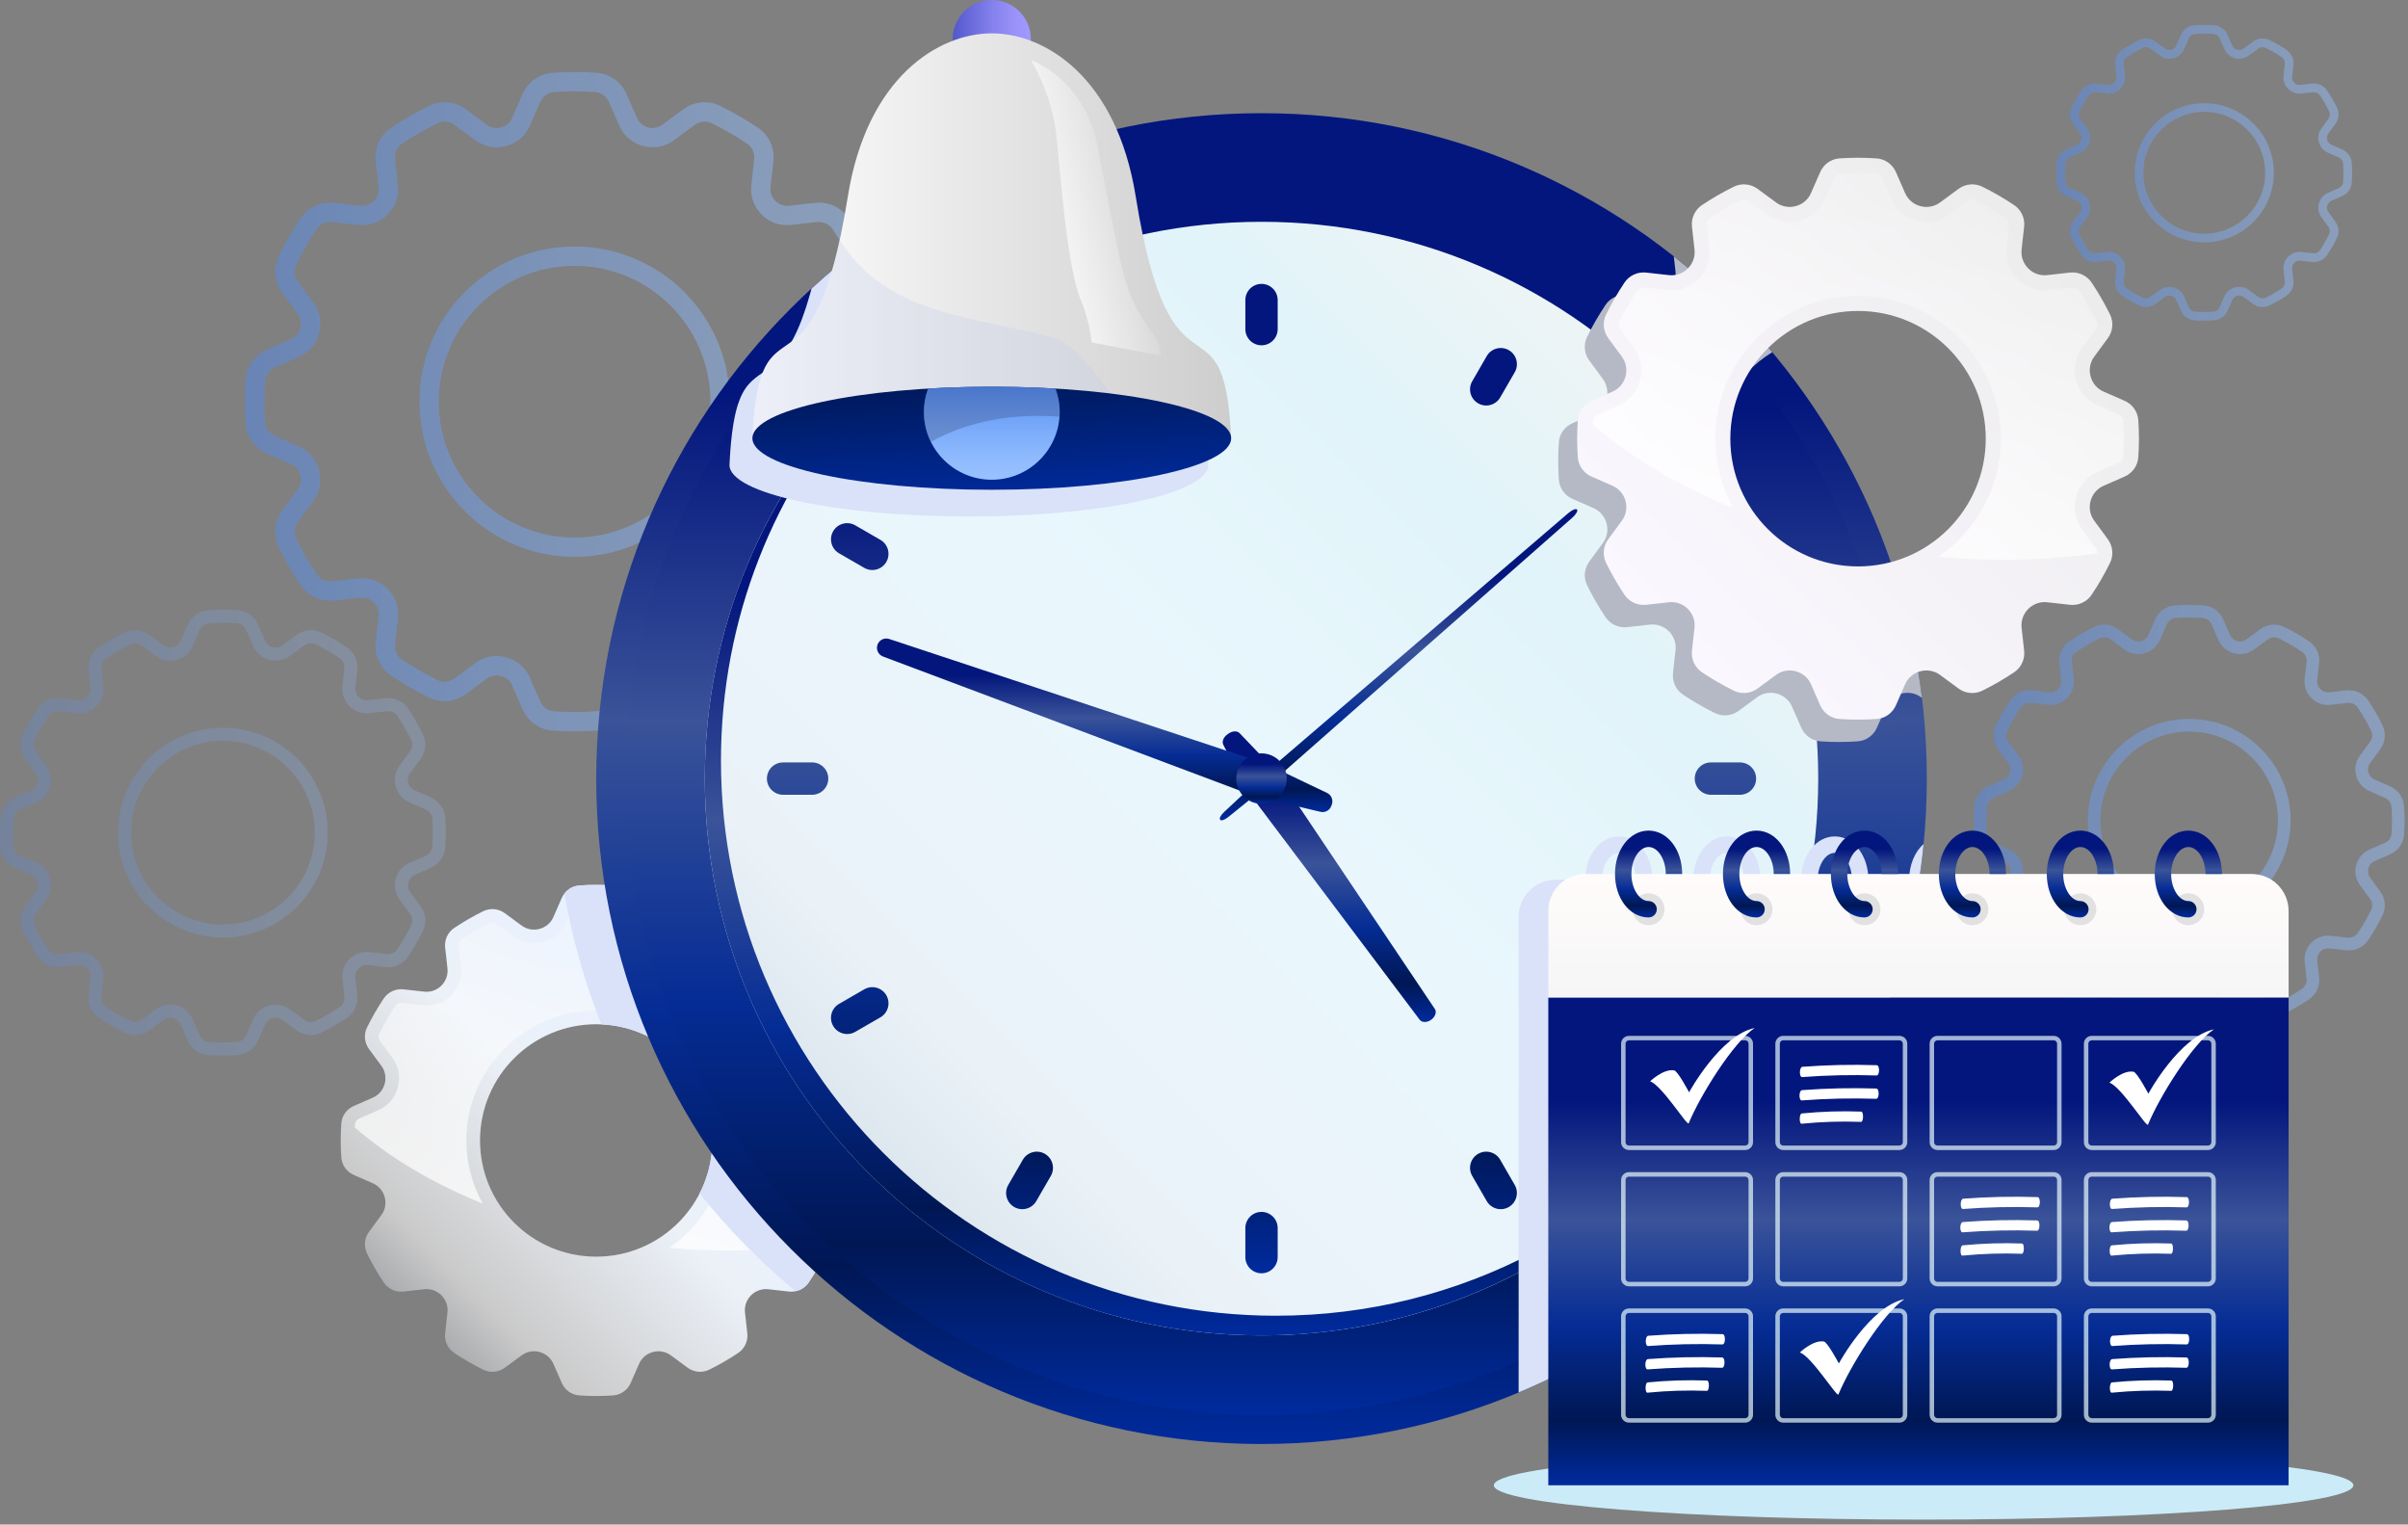 <?xml version="1.0" encoding="UTF-8"?> <svg xmlns="http://www.w3.org/2000/svg" width="406" height="257" viewBox="0 0 406 257" fill="none"><rect x="0" y="0" width="406" height="257" fill="#808080" stroke="none"/><path d="M324.329 256.173C364.348 256.173 396.789 253.582 396.789 250.386C396.789 247.189 364.348 244.598 324.329 244.598C284.311 244.598 251.869 247.189 251.869 250.386C251.869 253.582 284.311 256.173 324.329 256.173Z" fill="#CBEBF8"></path><path d="M143.51 189.406C143.421 188.106 142.603 186.968 141.41 186.445L138.181 185.031C137.198 184.6 136.47 183.745 136.195 182.708C136.192 182.695 136.188 182.682 136.184 182.669C135.91 181.638 136.115 180.54 136.748 179.682L138.84 176.838C139.619 175.78 139.749 174.372 139.168 173.193C138.332 171.503 137.391 169.873 136.35 168.317C135.62 167.226 134.337 166.636 133.032 166.781L129.519 167.172C128.456 167.29 127.4 166.916 126.644 166.16C126.637 166.152 126.628 166.145 126.62 166.136C125.864 165.38 125.49 164.325 125.608 163.262L125.999 159.748C126.145 158.443 125.555 157.161 124.464 156.431C122.907 155.389 121.278 154.448 119.587 153.613C118.408 153.031 117.001 153.161 115.942 153.94L113.098 156.033C112.239 156.665 111.141 156.87 110.111 156.596C110.098 156.593 110.085 156.589 110.072 156.585C109.036 156.311 108.18 155.582 107.75 154.6L106.335 151.371C105.812 150.178 104.675 149.359 103.375 149.27C102.434 149.206 101.484 149.171 100.526 149.171C99.568 149.171 98.619 149.206 97.678 149.27C96.377 149.359 95.24 150.178 94.717 151.371L93.302 154.6C92.872 155.582 92.016 156.311 90.98 156.585C90.967 156.589 90.954 156.593 90.941 156.596C89.911 156.87 88.813 156.665 87.954 156.033L85.111 153.94C84.052 153.161 82.644 153.031 81.465 153.613C79.774 154.447 78.145 155.389 76.588 156.43C75.497 157.16 74.907 158.443 75.053 159.747L75.444 163.261C75.562 164.324 75.188 165.38 74.432 166.136C74.424 166.143 74.416 166.151 74.408 166.16C73.652 166.916 72.596 167.29 71.534 167.171L68.02 166.781C66.715 166.636 65.432 167.224 64.703 168.316C63.661 169.873 62.72 171.502 61.885 173.193C61.303 174.371 61.432 175.779 62.212 176.838L64.305 179.682C64.936 180.54 65.142 181.638 64.868 182.669C64.864 182.681 64.861 182.695 64.858 182.707C64.584 183.744 63.855 184.6 62.873 185.03L59.643 186.445C58.45 186.967 57.631 188.105 57.543 189.405C57.478 190.346 57.444 191.296 57.444 192.253C57.444 193.211 57.478 194.16 57.543 195.102C57.632 196.402 58.45 197.539 59.643 198.062L62.873 199.477C63.855 199.907 64.584 200.763 64.858 201.799C64.862 201.812 64.865 201.825 64.868 201.838C65.142 202.868 64.937 203.966 64.305 204.825L62.212 207.669C61.433 208.727 61.303 210.135 61.885 211.314C62.72 213.005 63.661 214.634 64.703 216.191C65.432 217.282 66.715 217.871 68.02 217.726L71.534 217.335C72.596 217.217 73.653 217.591 74.408 218.347C74.416 218.355 74.424 218.363 74.432 218.371C75.189 219.127 75.562 220.183 75.444 221.245L75.053 224.759C74.907 226.064 75.497 227.347 76.588 228.077C78.145 229.117 79.774 230.059 81.465 230.894C82.644 231.475 84.051 231.346 85.111 230.567L87.954 228.474C88.813 227.842 89.911 227.636 90.941 227.911C90.954 227.914 90.967 227.918 90.98 227.921C92.016 228.195 92.872 228.925 93.302 229.907L94.717 233.136C95.24 234.329 96.377 235.147 97.678 235.236C98.619 235.301 99.568 235.335 100.526 235.335C101.485 235.335 102.434 235.301 103.375 235.236C104.675 235.147 105.812 234.329 106.335 233.136L107.75 229.906C108.18 228.924 109.036 228.195 110.072 227.92C110.085 227.917 110.098 227.913 110.111 227.91C111.141 227.636 112.239 227.841 113.098 228.473L115.942 230.566C117 231.345 118.408 231.475 119.587 230.893C121.279 230.059 122.907 229.117 124.464 228.076C125.555 227.346 126.145 226.063 125.999 224.759L125.608 221.245C125.49 220.183 125.864 219.126 126.62 218.371C126.628 218.363 126.636 218.356 126.644 218.347C127.4 217.591 128.456 217.217 129.519 217.335L133.032 217.726C134.337 217.871 135.62 217.282 136.35 216.191C137.391 214.634 138.332 213.005 139.168 211.314C139.749 210.135 139.619 208.728 138.84 207.669L136.748 204.825C136.116 203.966 135.911 202.869 136.184 201.839C136.188 201.825 136.192 201.813 136.195 201.799C136.469 200.763 137.198 199.907 138.181 199.477L141.41 198.062C142.603 197.539 143.422 196.402 143.51 195.102C143.575 194.16 143.609 193.211 143.609 192.253C143.609 191.297 143.575 190.347 143.51 189.406ZM100.525 211.842C89.707 211.842 80.937 203.072 80.937 192.254C80.937 181.436 89.707 172.666 100.525 172.666C111.343 172.666 120.113 181.436 120.113 192.254C120.113 203.072 111.343 211.842 100.525 211.842Z" fill="url(#paint0_linear_5120_174)"></path><path d="M136.982 209.037L134.89 206.194C133.843 204.771 133.501 202.975 133.952 201.262L133.965 201.211C134.422 199.482 135.621 198.081 137.255 197.365L140.484 195.951C140.901 195.768 141.179 195.382 141.209 194.945C141.271 194.038 141.303 193.133 141.303 192.254C141.303 191.375 141.271 190.47 141.209 189.564C141.178 189.126 140.901 188.741 140.485 188.558L137.254 187.143C135.621 186.427 134.422 185.026 133.977 183.342L133.944 183.217C133.504 181.514 133.848 179.729 134.889 178.315L136.981 175.471C137.254 175.101 137.298 174.62 137.098 174.213C136.314 172.622 135.417 171.07 134.432 169.597C134.209 169.264 133.832 169.065 133.423 169.065C133.378 169.065 133.332 169.067 133.287 169.072L129.774 169.463C129.559 169.487 129.344 169.499 129.131 169.499C127.577 169.499 126.114 168.892 125.012 167.79L124.989 167.767C124.985 167.764 124.973 167.751 124.973 167.751C123.725 166.493 123.12 164.766 123.315 163.006L123.707 159.493C123.757 159.037 123.556 158.598 123.181 158.347C121.712 157.364 120.158 156.467 118.565 155.681C118.4 155.599 118.223 155.558 118.037 155.558C117.773 155.558 117.521 155.64 117.308 155.797L114.464 157.889C113.459 158.629 112.267 159.02 111.018 159.021C110.513 159.021 110.008 158.954 109.481 158.814C107.753 158.357 106.351 157.158 105.636 155.525L104.222 152.295C104.039 151.878 103.654 151.6 103.216 151.571C102.309 151.508 101.404 151.477 100.526 151.477C99.647 151.477 98.741 151.508 97.834 151.571C97.398 151.6 97.011 151.879 96.829 152.295L95.414 155.525C94.698 157.157 93.298 158.356 91.533 158.824C91.043 158.954 90.538 159.02 90.032 159.021C88.783 159.021 87.592 158.629 86.586 157.89L83.742 155.797C83.53 155.641 83.278 155.558 83.014 155.558C82.829 155.558 82.65 155.599 82.485 155.681C80.894 156.466 79.341 157.364 77.869 158.348C77.495 158.598 77.293 159.037 77.344 159.493L77.734 163.006C77.93 164.761 77.329 166.486 76.083 167.744L76.038 167.79C74.936 168.892 73.473 169.499 71.919 169.499C71.706 169.499 71.491 169.488 71.276 169.463L67.763 169.072C67.717 169.067 67.671 169.065 67.627 169.065C67.218 169.065 66.84 169.264 66.618 169.597C65.634 171.068 64.737 172.621 63.951 174.213C63.751 174.619 63.795 175.1 64.069 175.47L66.16 178.314C67.211 179.741 67.551 181.544 67.085 183.297C66.628 185.025 65.429 186.427 63.795 187.143L60.565 188.558C60.148 188.741 59.871 189.125 59.841 189.564C59.83 189.729 59.825 189.894 59.816 190.059C65.528 195.04 72.881 199.442 81.402 202.9C79.639 199.746 78.63 196.117 78.63 192.254C78.63 180.182 88.452 170.36 100.525 170.36C112.598 170.36 122.42 180.182 122.42 192.254C122.42 199.771 118.611 206.413 112.824 210.358C121.399 211.136 129.637 210.916 137.209 209.829C137.225 209.552 137.155 209.272 136.982 209.037Z" fill="url(#paint1_linear_5120_174)"></path><path d="M141.41 186.445L138.18 185.031C137.198 184.6 136.47 183.745 136.195 182.708C136.191 182.695 136.188 182.682 136.184 182.668C135.91 181.638 136.115 180.54 136.748 179.682L138.84 176.838C139.619 175.779 139.749 174.372 139.168 173.193C138.333 171.502 137.391 169.873 136.35 168.316C135.62 167.226 134.337 166.636 133.032 166.781L129.519 167.172C128.456 167.29 127.4 166.916 126.644 166.16C126.636 166.152 126.629 166.144 126.62 166.136C125.863 165.38 125.49 164.324 125.608 163.262L125.999 159.748C126.145 158.443 125.555 157.16 124.464 156.431C122.907 155.39 121.278 154.448 119.587 153.613C118.408 153.032 117.001 153.161 115.942 153.941L113.098 156.033C112.239 156.665 111.141 156.871 110.111 156.597C110.098 156.593 110.085 156.589 110.072 156.586C109.036 156.311 108.18 155.583 107.75 154.6L106.335 151.371C105.812 150.178 104.675 149.36 103.375 149.271C102.433 149.207 101.484 149.172 100.526 149.172C99.568 149.172 98.619 149.207 97.677 149.271C96.67 149.34 95.764 149.85 95.162 150.63C96.494 158.278 98.598 165.658 101.395 172.69C111.81 173.145 120.114 181.729 120.114 192.255C120.114 195.472 119.333 198.506 117.959 201.184C122.776 207.218 128.199 212.746 134.142 217.67C135.03 217.486 135.831 216.97 136.35 216.193C137.392 214.637 138.333 213.007 139.168 211.316C139.75 210.138 139.62 208.73 138.841 207.672L136.748 204.828C136.117 203.969 135.912 202.872 136.185 201.841C136.189 201.829 136.192 201.815 136.196 201.802C136.47 200.765 137.199 199.91 138.181 199.479L141.41 198.065C142.604 197.542 143.423 196.404 143.511 195.104C143.575 194.163 143.61 193.213 143.61 192.256C143.61 191.299 143.575 190.349 143.511 189.408C143.421 188.106 142.603 186.967 141.41 186.445Z" fill="#D9E2F8"></path><path opacity="0.46" d="M96.878 123.295C95.678 123.295 94.441 123.252 93.2 123.168C90.966 123.014 89.016 121.633 88.11 119.564L86.339 115.52C85.999 114.745 85.332 114.174 84.507 113.957C83.638 113.724 82.779 113.886 82.101 114.385L78.54 117.005C76.713 118.35 74.317 118.566 72.288 117.564C70.12 116.493 68.004 115.27 65.997 113.928C64.119 112.673 63.11 110.492 63.36 108.238L63.849 103.839C63.943 102.999 63.651 102.173 63.05 101.573C62.418 100.94 61.591 100.648 60.753 100.742L56.352 101.232C54.096 101.483 51.918 100.472 50.663 98.595C49.322 96.589 48.099 94.472 47.027 92.304C46.026 90.275 46.24 87.88 47.586 86.052L50.206 82.49C50.705 81.813 50.866 80.954 50.649 80.135L50.625 80.04C50.417 79.26 49.847 78.592 49.071 78.252L45.027 76.481C42.957 75.574 41.577 73.624 41.424 71.392C41.339 70.151 41.296 68.913 41.296 67.714C41.296 66.515 41.339 65.277 41.424 64.036C41.576 61.803 42.957 59.853 45.027 58.946L49.071 57.175C49.847 56.835 50.417 56.167 50.635 55.342C50.866 54.473 50.705 53.615 50.206 52.937L47.586 49.375C46.24 47.547 46.026 45.151 47.027 43.123C48.098 40.956 49.321 38.839 50.663 36.832C51.918 34.955 54.097 33.946 56.352 34.195L60.753 34.685C61.588 34.777 62.417 34.487 63.018 33.886C63.65 33.254 63.942 32.428 63.849 31.589L63.359 27.189C63.109 24.936 64.119 22.756 65.996 21.5C68.001 20.16 70.118 18.937 72.287 17.866C74.315 16.864 76.711 17.078 78.539 18.424L82.1 21.044C82.779 21.543 83.637 21.706 84.455 21.486C85.331 21.254 85.999 20.684 86.338 19.908L88.11 15.864C89.016 13.795 90.966 12.414 93.198 12.261C95.678 12.091 98.076 12.091 100.555 12.261C102.788 12.414 104.738 13.794 105.644 15.864L107.415 19.908C107.755 20.684 108.424 21.254 109.248 21.473C110.119 21.704 110.977 21.543 111.654 21.044L115.215 18.424C117.043 17.078 119.439 16.864 121.466 17.866C123.636 18.937 125.753 20.16 127.758 21.5C129.635 22.755 130.645 24.935 130.395 27.189L129.906 31.589C129.812 32.429 130.104 33.255 130.705 33.855C131.337 34.488 132.164 34.779 133.002 34.685L137.402 34.196C139.655 33.945 141.836 34.955 143.091 36.833C144.431 38.835 145.653 40.952 146.726 43.124C147.728 45.152 147.514 47.548 146.168 49.376L143.548 52.938C143.049 53.616 142.888 54.474 143.106 55.293C143.338 56.168 143.908 56.836 144.684 57.176L148.727 58.948C150.796 59.854 152.177 61.804 152.33 64.037C152.415 65.274 152.458 66.512 152.458 67.714C152.458 68.918 152.415 70.156 152.33 71.393C152.178 73.626 150.796 75.576 148.727 76.481L144.684 78.253C143.908 78.593 143.338 79.26 143.119 80.085C142.888 80.954 143.049 81.813 143.548 82.491L146.168 86.053C147.514 87.881 147.728 90.276 146.726 92.305C145.654 94.477 144.43 96.594 143.091 98.597C141.837 100.473 139.666 101.486 137.402 101.233L133.002 100.744C132.161 100.651 131.337 100.942 130.736 101.543C130.104 102.175 129.812 103.001 129.906 103.839L130.395 108.239C130.645 110.494 129.635 112.674 127.758 113.929C125.751 115.271 123.634 116.494 121.466 117.565C119.441 118.564 117.043 118.352 115.215 117.006L111.654 114.386C110.975 113.887 110.117 113.725 109.299 113.943L109.212 113.966C108.424 114.175 107.756 114.746 107.416 115.521L105.645 119.565C104.738 121.635 102.789 123.015 100.556 123.168C99.315 123.252 98.077 123.295 96.878 123.295ZM83.73 110.586C84.25 110.586 84.776 110.654 85.294 110.792C87.132 111.279 88.584 112.52 89.325 114.213L91.096 118.256C91.514 119.209 92.405 119.845 93.422 119.915C95.754 120.074 98 120.074 100.333 119.915C101.35 119.846 102.241 119.209 102.658 118.256L104.429 114.213C105.171 112.521 106.623 111.278 108.415 110.804C110.238 110.318 112.107 110.67 113.587 111.759L117.148 114.379C117.991 115.001 119.094 115.1 120.024 114.64C122.065 113.632 124.057 112.481 125.947 111.219C126.807 110.642 127.271 109.639 127.156 108.6L126.667 104.2C126.463 102.37 127.095 100.571 128.402 99.266L128.45 99.219C129.735 97.931 131.532 97.299 133.364 97.502L137.764 97.991C138.799 98.108 139.806 97.644 140.382 96.782C141.643 94.898 142.794 92.905 143.803 90.86C144.263 89.928 144.163 88.826 143.543 87.982L140.923 84.421C139.836 82.943 139.483 81.075 139.956 79.296C140.443 77.457 141.685 76.005 143.377 75.264L147.42 73.493C148.373 73.075 149.009 72.184 149.079 71.167C149.158 70.004 149.199 68.841 149.199 67.712C149.199 66.582 149.158 65.42 149.079 64.256C149.009 63.239 148.373 62.348 147.42 61.93L143.377 60.159C141.685 59.418 140.443 57.966 139.968 56.175L139.943 56.075C139.483 54.349 139.836 52.481 140.923 51.002L143.543 47.441C144.164 46.598 144.263 45.495 143.803 44.565C142.794 42.52 141.643 40.528 140.382 38.642C139.806 37.781 138.803 37.317 137.764 37.434L133.364 37.924C131.533 38.126 129.735 37.495 128.431 36.188C127.096 34.854 126.463 33.056 126.667 31.226L127.156 26.826C127.272 25.786 126.809 24.783 125.947 24.207C124.06 22.945 122.068 21.794 120.025 20.786C119.094 20.326 117.992 20.426 117.149 21.047L113.587 23.666C112.109 24.754 110.241 25.107 108.463 24.634C106.624 24.147 105.172 22.904 104.431 21.213L102.66 17.169C102.242 16.216 101.351 15.581 100.334 15.511C98.004 15.352 95.754 15.352 93.423 15.511C92.406 15.581 91.515 16.216 91.098 17.169L89.326 21.213C88.585 22.905 87.134 24.147 85.343 24.622L85.272 24.64C83.516 25.107 81.648 24.754 80.171 23.667L76.609 21.047C75.766 20.426 74.664 20.327 73.732 20.787C71.69 21.795 69.697 22.946 67.81 24.208C66.949 24.784 66.486 25.788 66.601 26.827L67.091 31.227C67.294 33.057 66.662 34.854 65.355 36.159C64.022 37.494 62.225 38.127 60.394 37.924L55.994 37.434C54.955 37.32 53.951 37.782 53.375 38.642C52.113 40.531 50.962 42.523 49.954 44.565C49.494 45.496 49.594 46.598 50.214 47.442L52.835 51.003C53.922 52.481 54.275 54.349 53.802 56.129C53.315 57.966 52.073 59.418 50.382 60.16L46.338 61.931C45.385 62.349 44.749 63.24 44.679 64.257C44.6 65.424 44.56 66.587 44.56 67.712C44.56 68.838 44.6 70.001 44.679 71.169C44.749 72.185 45.385 73.076 46.338 73.493L50.382 75.265C52.073 76.006 53.315 77.458 53.79 79.249C54.275 81.076 53.922 82.944 52.835 84.422L50.214 87.984C49.594 88.827 49.494 89.929 49.954 90.86C50.962 92.902 52.113 94.895 53.375 96.783C53.951 97.644 54.959 98.106 55.994 97.992L60.394 97.503C62.227 97.302 64.022 97.932 65.326 99.238L65.393 99.305C66.662 100.571 67.294 102.369 67.091 104.2L66.601 108.6C66.486 109.639 66.949 110.643 67.811 111.219C69.699 112.481 71.692 113.632 73.732 114.641C74.664 115.099 75.767 115 76.609 114.379L80.171 111.759C81.216 110.988 82.461 110.586 83.73 110.586ZM96.878 93.873C82.454 93.873 70.719 82.138 70.719 67.714C70.719 53.29 82.454 41.556 96.878 41.556C111.302 41.556 123.036 53.29 123.036 67.714C123.036 82.138 111.302 93.873 96.878 93.873ZM96.878 44.816C84.251 44.816 73.98 55.089 73.98 67.715C73.98 80.341 84.251 90.614 96.878 90.614C109.504 90.614 119.776 80.341 119.776 67.715C119.776 55.089 109.504 44.816 96.878 44.816Z" fill="url(#paint2_linear_5120_174)"></path><path opacity="0.46" d="M369.108 174.609C368.324 174.609 367.515 174.581 366.705 174.526C365.245 174.426 363.971 173.523 363.379 172.171L362.222 169.529C361.999 169.022 361.563 168.649 361.025 168.507C360.457 168.355 359.896 168.461 359.453 168.787L357.125 170.499C355.931 171.378 354.365 171.518 353.04 170.864C351.623 170.164 350.24 169.365 348.928 168.488C347.702 167.668 347.042 166.243 347.205 164.77L347.525 161.895C347.586 161.347 347.395 160.807 347.002 160.414C346.589 160.001 346.048 159.81 345.501 159.872L342.625 160.192C341.152 160.356 339.728 159.695 338.907 158.469C338.031 157.158 337.232 155.774 336.532 154.357C335.878 153.031 336.018 151.466 336.897 150.272L338.61 147.944C338.936 147.501 339.042 146.94 338.899 146.405L338.883 146.344C338.748 145.834 338.375 145.397 337.868 145.175L335.226 144.018C333.873 143.425 332.971 142.151 332.871 140.692C332.816 139.881 332.788 139.072 332.788 138.288C332.788 137.504 332.815 136.696 332.871 135.885C332.971 134.426 333.873 133.151 335.226 132.559L337.868 131.402C338.375 131.18 338.748 130.743 338.891 130.204C339.042 129.636 338.936 129.075 338.61 128.632L336.897 126.305C336.018 125.11 335.878 123.544 336.532 122.219C337.231 120.802 338.031 119.419 338.907 118.108C339.728 116.881 341.152 116.222 342.625 116.385L345.501 116.704C346.047 116.764 346.589 116.575 346.982 116.182C347.395 115.77 347.585 115.23 347.524 114.681L347.204 111.806C347.041 110.332 347.701 108.908 348.927 108.088C350.237 107.212 351.621 106.412 353.039 105.712C354.364 105.058 355.93 105.198 357.124 106.077L359.452 107.789C359.895 108.115 360.457 108.221 360.991 108.078C361.563 107.927 361.999 107.554 362.221 107.047L363.378 104.404C363.971 103.052 365.245 102.15 366.703 102.05C368.324 101.939 369.891 101.939 371.511 102.05C372.97 102.15 374.244 103.052 374.836 104.404L375.993 107.047C376.216 107.554 376.652 107.927 377.191 108.069C377.76 108.221 378.32 108.115 378.763 107.788L381.091 106.076C382.285 105.197 383.851 105.056 385.176 105.711C386.594 106.411 387.977 107.211 389.288 108.087C390.514 108.907 391.175 110.332 391.011 111.805L390.692 114.681C390.631 115.229 390.821 115.769 391.214 116.162C391.626 116.575 392.167 116.765 392.715 116.704L395.59 116.385C397.063 116.221 398.487 116.881 399.308 118.108C400.184 119.416 400.983 120.8 401.683 122.219C402.337 123.545 402.197 125.11 401.318 126.305L399.606 128.632C399.28 129.075 399.175 129.636 399.317 130.171C399.469 130.743 399.842 131.179 400.348 131.402L402.991 132.559C404.343 133.151 405.246 134.425 405.345 135.885C405.4 136.694 405.429 137.502 405.429 138.289C405.429 139.075 405.4 139.884 405.345 140.693C405.246 142.152 404.343 143.426 402.991 144.018L400.348 145.176C399.842 145.398 399.469 145.834 399.326 146.373C399.175 146.941 399.28 147.502 399.606 147.946L401.318 150.273C402.197 151.468 402.337 153.033 401.683 154.358C400.982 155.778 400.183 157.161 399.308 158.47C398.488 159.696 397.069 160.358 395.59 160.193L392.714 159.873C392.165 159.812 391.626 160.002 391.234 160.395C390.82 160.808 390.63 161.348 390.691 161.896L391.01 164.771C391.174 166.244 390.514 167.669 389.287 168.489C387.976 169.366 386.592 170.165 385.175 170.865C383.852 171.518 382.285 171.379 381.09 170.499L378.763 168.787C378.319 168.462 377.758 168.356 377.224 168.498L377.166 168.513C376.652 168.65 376.215 169.023 375.993 169.53L374.835 172.173C374.243 173.526 372.969 174.427 371.51 174.528C370.701 174.581 369.892 174.609 369.108 174.609ZM360.516 166.304C360.857 166.304 361.199 166.349 361.538 166.439C362.74 166.757 363.688 167.568 364.172 168.674L365.33 171.316C365.603 171.939 366.185 172.354 366.85 172.4C368.373 172.504 369.841 172.504 371.366 172.4C372.03 172.355 372.612 171.939 372.885 171.316L374.043 168.674C374.527 167.568 375.476 166.756 376.646 166.446C377.838 166.128 379.059 166.359 380.027 167.07L382.354 168.782C382.905 169.189 383.626 169.254 384.234 168.953C385.568 168.294 386.87 167.542 388.104 166.717C388.667 166.34 388.97 165.685 388.894 165.005L388.575 162.13C388.441 160.934 388.855 159.759 389.709 158.907L389.74 158.876C390.58 158.034 391.754 157.621 392.951 157.753L395.826 158.073C396.502 158.149 397.16 157.846 397.537 157.283C398.361 156.051 399.113 154.75 399.772 153.413C400.073 152.805 400.008 152.084 399.602 151.534L397.89 149.206C397.179 148.24 396.949 147.019 397.258 145.857C397.576 144.656 398.388 143.707 399.493 143.222L402.135 142.065C402.758 141.792 403.174 141.21 403.219 140.545C403.271 139.785 403.298 139.024 403.298 138.287C403.298 137.549 403.271 136.789 403.219 136.028C403.174 135.364 402.758 134.781 402.135 134.509L399.493 133.351C398.388 132.867 397.576 131.918 397.266 130.748L397.25 130.682C396.949 129.554 397.18 128.333 397.89 127.367L399.602 125.04C400.007 124.489 400.073 123.769 399.772 123.16C399.113 121.823 398.361 120.521 397.537 119.289C397.16 118.727 396.505 118.423 395.826 118.499L392.951 118.819C391.754 118.951 390.58 118.539 389.727 117.685C388.855 116.813 388.441 115.638 388.575 114.443L388.894 111.568C388.97 110.888 388.667 110.232 388.104 109.856C386.871 109.032 385.569 108.279 384.234 107.621C383.627 107.32 382.906 107.385 382.354 107.791L380.027 109.503C379.061 110.214 377.84 110.444 376.677 110.135C375.476 109.817 374.527 109.006 374.043 107.9L372.885 105.257C372.612 104.634 372.03 104.219 371.365 104.173C369.843 104.069 368.372 104.069 366.849 104.173C366.185 104.218 365.603 104.634 365.329 105.257L364.172 107.9C363.688 109.006 362.739 109.817 361.568 110.127L361.522 110.139C360.374 110.444 359.154 110.213 358.188 109.503L355.861 107.791C355.31 107.385 354.59 107.32 353.981 107.621C352.646 108.279 351.344 109.032 350.111 109.856C349.549 110.233 349.245 110.889 349.321 111.568L349.641 114.443C349.774 115.639 349.361 116.814 348.507 117.667C347.636 118.539 346.461 118.953 345.265 118.82L342.389 118.5C341.711 118.425 341.055 118.727 340.678 119.29C339.853 120.524 339.101 121.826 338.443 123.16C338.142 123.769 338.207 124.489 338.613 125.04L340.326 127.367C341.036 128.333 341.267 129.554 340.958 130.716C340.64 131.918 339.828 132.867 338.722 133.351L336.08 134.508C335.457 134.781 335.041 135.363 334.996 136.028C334.944 136.79 334.917 137.55 334.917 138.286C334.917 139.021 334.944 139.782 334.996 140.544C335.041 141.208 335.457 141.791 336.08 142.063L338.722 143.221C339.828 143.705 340.64 144.654 340.949 145.824C341.267 147.018 341.036 148.239 340.326 149.205L338.613 151.532C338.207 152.083 338.142 152.803 338.443 153.412C339.101 154.746 339.854 156.048 340.678 157.281C341.055 157.845 341.713 158.146 342.389 158.071L345.265 157.752C346.462 157.621 347.636 158.033 348.489 158.886L348.532 158.93C349.361 159.757 349.774 160.932 349.641 162.129L349.321 165.004C349.245 165.683 349.548 166.339 350.112 166.716C351.346 167.541 352.648 168.293 353.982 168.952C354.591 169.252 355.311 169.187 355.862 168.781L358.189 167.069C358.874 166.567 359.687 166.304 360.516 166.304ZM369.108 155.383C359.682 155.383 352.014 147.714 352.014 138.289C352.014 128.863 359.682 121.195 369.108 121.195C378.534 121.195 386.202 128.863 386.202 138.289C386.202 147.714 378.534 155.383 369.108 155.383ZM369.108 123.325C360.857 123.325 354.145 130.037 354.145 138.289C354.145 146.539 360.857 153.253 369.108 153.253C377.359 153.253 384.072 146.54 384.072 138.289C384.072 130.037 377.359 123.325 369.108 123.325Z" fill="url(#paint3_linear_5120_174)"></path><path opacity="0.46" d="M371.647 54.054C371.109 54.054 370.554 54.035 369.998 53.997C368.996 53.928 368.121 53.309 367.715 52.381L366.92 50.567C366.768 50.22 366.469 49.964 366.099 49.866C365.709 49.761 365.324 49.834 365.02 50.058L363.422 51.233C362.603 51.836 361.528 51.933 360.618 51.484C359.646 51.003 358.696 50.455 357.796 49.854C356.954 49.291 356.501 48.313 356.613 47.302L356.833 45.328C356.874 44.952 356.744 44.581 356.474 44.312C356.19 44.028 355.819 43.897 355.444 43.94L353.47 44.159C352.458 44.273 351.481 43.818 350.919 42.977C350.317 42.077 349.768 41.127 349.289 40.155C348.84 39.245 348.935 38.171 349.539 37.352L350.714 35.754C350.938 35.45 351.011 35.065 350.913 34.698L350.902 34.655C350.809 34.306 350.553 34.005 350.206 33.853L348.392 33.059C347.464 32.652 346.845 31.778 346.776 30.777C346.738 30.22 346.719 29.665 346.719 29.127C346.719 28.589 346.738 28.034 346.776 27.478C346.845 26.477 347.464 25.602 348.392 25.195L350.206 24.401C350.553 24.248 350.809 23.949 350.907 23.579C351.011 23.189 350.938 22.804 350.715 22.5L349.539 20.902C348.936 20.082 348.84 19.008 349.289 18.098C349.77 17.126 350.318 16.176 350.919 15.276C351.482 14.435 352.46 13.982 353.471 14.093L355.444 14.313C355.819 14.355 356.19 14.224 356.46 13.955C356.744 13.671 356.874 13.301 356.833 12.925L356.614 10.951C356.501 9.94 356.954 8.962 357.796 8.399C358.696 7.798 359.645 7.249 360.618 6.769C361.528 6.32 362.603 6.416 363.423 7.019L365.02 8.194C365.325 8.418 365.71 8.491 366.077 8.393C366.47 8.289 366.769 8.033 366.921 7.685L367.715 5.871C368.122 4.942 368.996 4.323 369.998 4.255C371.11 4.179 372.185 4.179 373.297 4.255C374.298 4.323 375.173 4.942 375.579 5.871L376.374 7.685C376.526 8.033 376.826 8.288 377.195 8.386C377.585 8.489 377.971 8.417 378.274 8.193L379.872 7.018C380.692 6.415 381.766 6.319 382.676 6.768C383.649 7.249 384.598 7.797 385.498 8.398C386.34 8.961 386.793 9.939 386.68 10.95L386.461 12.923C386.42 13.3 386.55 13.67 386.82 13.939C387.103 14.223 387.474 14.353 387.85 14.312L389.823 14.092C390.834 13.979 391.812 14.432 392.375 15.275C392.975 16.173 393.524 17.122 394.005 18.097C394.454 19.006 394.358 20.081 393.755 20.9L392.58 22.498C392.356 22.802 392.284 23.187 392.381 23.554C392.485 23.947 392.741 24.247 393.089 24.399L394.903 25.194C395.831 25.6 396.45 26.475 396.519 27.476C396.557 28.03 396.576 28.586 396.576 29.126C396.576 29.666 396.557 30.22 396.519 30.776C396.45 31.777 395.831 32.651 394.903 33.058L393.089 33.852C392.741 34.005 392.486 34.304 392.387 34.674C392.284 35.064 392.356 35.449 392.58 35.753L393.755 37.35C394.358 38.17 394.454 39.245 394.006 40.154C393.524 41.128 392.975 42.078 392.375 42.976C391.812 43.817 390.839 44.272 389.823 44.159L387.85 43.939C387.473 43.897 387.103 44.028 386.834 44.298C386.55 44.581 386.419 44.952 386.461 45.328L386.68 47.302C386.793 48.313 386.34 49.291 385.498 49.854C384.597 50.456 383.649 51.004 382.676 51.484C381.767 51.932 380.692 51.836 379.872 51.233L378.274 50.058C377.97 49.835 377.585 49.761 377.218 49.859L377.178 49.869C376.825 49.963 376.526 50.219 376.373 50.567L375.579 52.38C375.172 53.309 374.298 53.928 373.297 53.996C372.74 54.035 372.185 54.054 371.647 54.054ZM365.75 48.354C365.984 48.354 366.219 48.385 366.451 48.447C367.276 48.665 367.927 49.222 368.259 49.981L369.054 51.795C369.241 52.222 369.641 52.507 370.097 52.539C371.143 52.61 372.15 52.61 373.197 52.539C373.653 52.508 374.053 52.222 374.24 51.795L375.034 49.981C375.367 49.222 376.018 48.665 376.821 48.452C377.638 48.233 378.477 48.392 379.141 48.88L380.737 50.055C381.116 50.334 381.611 50.378 382.028 50.172C382.943 49.721 383.837 49.204 384.684 48.638C385.07 48.379 385.278 47.929 385.226 47.463L385.007 45.489C384.915 44.669 385.2 43.862 385.785 43.277L385.806 43.256C386.383 42.678 387.189 42.394 388.01 42.486L389.984 42.705C390.448 42.758 390.9 42.55 391.158 42.163C391.723 41.318 392.24 40.425 392.693 39.507C392.899 39.09 392.854 38.595 392.576 38.217L391.401 36.62C390.914 35.957 390.755 35.119 390.967 34.321C391.186 33.496 391.742 32.845 392.501 32.513L394.315 31.719C394.743 31.532 395.028 31.132 395.059 30.676C395.094 30.154 395.113 29.632 395.113 29.126C395.113 28.62 395.094 28.099 395.059 27.577C395.028 27.12 394.743 26.721 394.315 26.534L392.501 25.74C391.742 25.408 391.186 24.756 390.972 23.953L390.961 23.908C390.755 23.133 390.913 22.295 391.4 21.632L392.575 20.036C392.854 19.658 392.898 19.163 392.692 18.745C392.239 17.828 391.723 16.934 391.157 16.089C390.899 15.703 390.449 15.495 389.983 15.547L388.01 15.767C387.188 15.858 386.382 15.575 385.797 14.989C385.199 14.39 384.915 13.584 385.006 12.763L385.225 10.789C385.277 10.323 385.069 9.873 384.682 9.614C383.836 9.048 382.942 8.532 382.026 8.08C381.609 7.874 381.115 7.919 380.736 8.197L379.139 9.372C378.476 9.859 377.638 10.018 376.841 9.806C376.016 9.587 375.365 9.03 375.033 8.271L374.238 6.457C374.051 6.03 373.651 5.745 373.195 5.713C372.15 5.642 371.141 5.642 370.096 5.713C369.639 5.744 369.24 6.03 369.053 6.457L368.259 8.271C367.926 9.03 367.275 9.587 366.472 9.799L366.44 9.808C365.652 10.018 364.815 9.859 364.152 9.371L362.555 8.196C362.176 7.918 361.683 7.873 361.264 8.079C360.348 8.531 359.455 9.048 358.608 9.614C358.222 9.872 358.014 10.322 358.066 10.789L358.285 12.762C358.377 13.583 358.093 14.389 357.507 14.974C356.909 15.573 356.103 15.857 355.282 15.766L353.308 15.546C352.843 15.494 352.392 15.702 352.134 16.088C351.567 16.935 351.051 17.829 350.599 18.744C350.393 19.162 350.438 19.656 350.716 20.034L351.892 21.631C352.379 22.294 352.537 23.132 352.325 23.93C352.107 24.755 351.55 25.405 350.791 25.738L348.978 26.532C348.55 26.72 348.265 27.12 348.234 27.575C348.198 28.099 348.18 28.62 348.18 29.125C348.18 29.63 348.198 30.152 348.234 30.675C348.265 31.131 348.55 31.531 348.978 31.718L350.791 32.512C351.55 32.844 352.107 33.496 352.32 34.299C352.538 35.118 352.38 35.956 351.892 36.62L350.717 38.217C350.438 38.595 350.394 39.09 350.6 39.507C351.052 40.423 351.569 41.317 352.135 42.163C352.393 42.55 352.845 42.757 353.309 42.705L355.282 42.486C356.104 42.396 356.91 42.678 357.495 43.264L357.524 43.295C358.094 43.863 358.377 44.669 358.286 45.49L358.066 47.463C358.015 47.93 358.222 48.38 358.609 48.638C359.456 49.204 360.35 49.721 361.265 50.173C361.683 50.379 362.177 50.334 362.556 50.056L364.153 48.881C364.623 48.535 365.181 48.354 365.75 48.354ZM371.647 40.858C365.177 40.858 359.915 35.595 359.915 29.126C359.915 22.656 365.178 17.393 371.647 17.393C378.116 17.393 383.379 22.656 383.379 29.126C383.379 35.595 378.116 40.858 371.647 40.858ZM371.647 18.856C365.984 18.856 361.377 23.462 361.377 29.126C361.377 34.789 365.984 39.396 371.647 39.396C377.31 39.396 381.917 34.789 381.917 29.126C381.917 23.462 377.31 18.856 371.647 18.856Z" fill="url(#paint4_linear_5120_174)"></path><path opacity="0.24" d="M37.581 177.943C36.77 177.943 35.934 177.914 35.095 177.856C33.585 177.753 32.266 176.819 31.654 175.42L30.456 172.686C30.227 172.161 29.775 171.776 29.218 171.629C28.63 171.472 28.049 171.581 27.59 171.918L25.182 173.69C23.947 174.599 22.326 174.745 20.955 174.068C19.489 173.344 18.058 172.517 16.701 171.61C15.432 170.76 14.748 169.286 14.918 167.762L15.249 164.788C15.312 164.22 15.115 163.661 14.709 163.256C14.282 162.828 13.722 162.63 13.156 162.694L10.18 163.025C8.655 163.194 7.182 162.51 6.334 161.242C5.427 159.886 4.6 158.455 3.876 156.988C3.199 155.617 3.344 153.998 4.253 152.761L6.025 150.352C6.363 149.894 6.472 149.314 6.324 148.76L6.308 148.696C6.167 148.168 5.781 147.717 5.257 147.486L2.522 146.289C1.123 145.676 0.189 144.357 0.086 142.848C0.029 142.008 0 141.172 0 140.361C0 139.55 0.029 138.713 0.086 137.874C0.189 136.364 1.123 135.046 2.522 134.433L5.257 133.236C5.781 133.006 6.167 132.554 6.315 131.996C6.471 131.408 6.362 130.828 6.024 130.37L4.252 127.962C3.343 126.725 3.198 125.106 3.875 123.734C4.598 122.268 5.426 120.837 6.333 119.48C7.182 118.211 8.656 117.529 10.18 117.697L13.155 118.028C13.72 118.09 14.28 117.894 14.687 117.487C15.114 117.06 15.312 116.502 15.249 115.934L14.917 112.96C14.748 111.436 15.431 109.962 16.7 109.112C18.056 108.206 19.487 107.379 20.954 106.655C22.325 105.978 23.945 106.123 25.182 107.032L27.59 108.804C28.048 109.141 28.629 109.251 29.182 109.103C29.774 108.946 30.225 108.561 30.456 108.036L31.653 105.302C32.266 103.903 33.584 102.969 35.094 102.866C36.771 102.751 38.392 102.751 40.068 102.866C41.578 102.969 42.896 103.902 43.509 105.301L44.707 108.036C44.937 108.56 45.389 108.946 45.946 109.093C46.535 109.25 47.115 109.14 47.574 108.803L49.982 107.032C51.217 106.122 52.838 105.977 54.208 106.654C55.676 107.379 57.107 108.205 58.463 109.112C59.732 109.96 60.415 111.434 60.245 112.958L59.915 115.934C59.851 116.501 60.048 117.06 60.455 117.466C60.882 117.894 61.442 118.09 62.008 118.028L64.983 117.697C66.506 117.528 67.981 118.211 68.829 119.48C69.735 120.834 70.562 122.265 71.287 123.734C71.964 125.106 71.82 126.725 70.91 127.962L69.138 130.37C68.8 130.828 68.692 131.408 68.839 131.962C68.996 132.554 69.382 133.006 69.906 133.236L72.64 134.433C74.039 135.046 74.973 136.364 75.076 137.874C75.134 138.711 75.162 139.548 75.162 140.361C75.162 141.175 75.133 142.012 75.076 142.849C74.973 144.358 74.039 145.677 72.64 146.29L69.906 147.487C69.382 147.717 68.996 148.169 68.849 148.727C68.692 149.314 68.801 149.894 69.139 150.353L70.91 152.762C71.82 153.998 71.965 155.618 71.288 156.988C70.562 158.457 69.735 159.889 68.829 161.243C67.982 162.512 66.514 163.196 64.983 163.025L62.008 162.695C61.44 162.632 60.883 162.828 60.476 163.235C60.048 163.662 59.851 164.221 59.915 164.788L60.245 167.763C60.415 169.288 59.732 170.761 58.463 171.61C57.105 172.518 55.675 173.344 54.208 174.069C52.839 174.745 51.217 174.601 49.982 173.69L47.574 171.919C47.114 171.582 46.534 171.472 45.981 171.62L45.922 171.635C45.389 171.777 44.937 172.162 44.708 172.687L43.51 175.422C42.897 176.821 41.579 177.755 40.069 177.858C39.229 177.914 38.392 177.943 37.581 177.943ZM28.691 169.35C29.043 169.35 29.398 169.396 29.749 169.489C30.991 169.818 31.973 170.658 32.475 171.802L33.672 174.536C33.955 175.181 34.557 175.61 35.245 175.658C36.822 175.765 38.34 175.765 39.919 175.658C40.605 175.611 41.208 175.181 41.491 174.536L42.688 171.802C43.189 170.658 44.172 169.818 45.383 169.497C46.615 169.168 47.879 169.407 48.879 170.143L51.287 171.914C51.858 172.335 52.604 172.402 53.233 172.091C54.612 171.41 55.959 170.631 57.237 169.777C57.819 169.388 58.132 168.709 58.054 168.006L57.724 165.031C57.585 163.794 58.013 162.578 58.897 161.696L58.929 161.664C59.798 160.793 61.013 160.365 62.251 160.503L65.226 160.834C65.926 160.913 66.607 160.599 66.997 160.016C67.849 158.742 68.627 157.395 69.31 156.012C69.621 155.382 69.553 154.637 69.134 154.067L67.363 151.659C66.627 150.66 66.389 149.396 66.708 148.194C67.037 146.951 67.877 145.969 69.021 145.468L71.755 144.27C72.4 143.988 72.829 143.386 72.876 142.697C72.93 141.91 72.957 141.124 72.957 140.361C72.957 139.598 72.93 138.811 72.876 138.025C72.829 137.337 72.4 136.735 71.755 136.453L69.021 135.255C67.877 134.754 67.038 133.772 66.716 132.561L66.699 132.493C66.388 131.326 66.626 130.062 67.362 129.063L69.133 126.655C69.552 126.085 69.62 125.34 69.309 124.71C68.627 123.327 67.849 121.98 66.996 120.705C66.607 120.123 65.928 119.809 65.225 119.888L62.251 120.218C61.013 120.355 59.797 119.928 58.916 119.045C58.013 118.142 57.585 116.927 57.723 115.69L58.053 112.715C58.131 112.012 57.818 111.334 57.236 110.945C55.96 110.091 54.613 109.313 53.232 108.631C52.603 108.321 51.857 108.388 51.287 108.808L48.879 110.579C47.879 111.315 46.616 111.553 45.414 111.234C44.17 110.904 43.189 110.064 42.688 108.921L41.49 106.187C41.207 105.542 40.605 105.113 39.918 105.065C38.342 104.958 36.821 104.958 35.245 105.065C34.557 105.113 33.954 105.542 33.672 106.187L32.475 108.92C31.974 110.064 30.992 110.904 29.781 111.224L29.733 111.237C28.545 111.553 27.282 111.314 26.283 110.579L23.875 108.808C23.305 108.388 22.559 108.321 21.929 108.631C20.548 109.313 19.201 110.092 17.925 110.945C17.343 111.334 17.03 112.013 17.108 112.716L17.439 115.691C17.576 116.928 17.149 118.144 16.265 119.026C15.364 119.928 14.149 120.356 12.911 120.218L9.936 119.888C9.234 119.81 8.554 120.123 8.165 120.705C7.312 121.982 6.533 123.329 5.852 124.709C5.541 125.339 5.609 126.084 6.028 126.655L7.8 129.063C8.535 130.062 8.774 131.325 8.454 132.528C8.126 133.771 7.285 134.753 6.142 135.254L3.407 136.452C2.763 136.735 2.332 137.337 2.286 138.024C2.232 138.813 2.205 139.599 2.205 140.36C2.205 141.122 2.231 141.907 2.286 142.697C2.332 143.384 2.763 143.986 3.407 144.269L6.142 145.466C7.285 145.967 8.126 146.949 8.446 148.161C8.774 149.396 8.536 150.658 7.801 151.658L6.028 154.066C5.609 154.636 5.542 155.381 5.853 156.011C6.534 157.392 7.312 158.739 8.166 160.015C8.555 160.598 9.237 160.91 9.937 160.833L12.912 160.502C14.151 160.367 15.364 160.793 16.247 161.676L16.291 161.721C17.149 162.577 17.577 163.793 17.44 165.031L17.108 168.005C17.031 168.708 17.344 169.387 17.927 169.777C19.203 170.63 20.551 171.409 21.931 172.091C22.56 172.401 23.306 172.334 23.877 171.914L26.285 170.143C26.992 169.621 27.833 169.35 28.691 169.35ZM37.581 158.049C27.828 158.049 19.894 150.115 19.894 140.362C19.894 130.609 27.828 122.675 37.581 122.675C47.334 122.675 55.269 130.609 55.269 140.362C55.268 150.115 47.334 158.049 37.581 158.049ZM37.581 124.879C29.044 124.879 22.099 131.825 22.099 140.362C22.099 148.9 29.044 155.845 37.581 155.845C46.119 155.845 53.064 148.9 53.064 140.362C53.064 131.825 46.118 124.879 37.581 124.879Z" fill="url(#paint5_linear_5120_174)"></path><path d="M212.697 243.424C274.648 243.424 324.869 193.203 324.869 131.253C324.869 69.302 274.648 19.081 212.697 19.081C150.747 19.081 100.526 69.302 100.526 131.253C100.526 193.203 150.747 243.424 212.697 243.424Z" fill="url(#paint6_linear_5120_174)"></path><path d="M212.697 238.559C271.961 238.559 320.004 190.516 320.004 131.252C320.004 71.988 271.961 23.945 212.697 23.945C153.433 23.945 105.39 71.988 105.39 131.252C105.39 190.516 153.433 238.559 212.697 238.559Z" fill="url(#paint7_linear_5120_174)"></path><path d="M212.697 225.115C264.536 225.115 306.56 183.091 306.56 131.252C306.56 79.413 264.536 37.39 212.697 37.39C160.858 37.39 118.834 79.413 118.834 131.252C118.834 183.091 160.858 225.115 212.697 225.115Z" fill="url(#paint8_linear_5120_174)"></path><path d="M215.128 221.801C163.452 221.801 121.56 179.909 121.56 128.232C121.56 104.178 130.64 82.247 145.555 65.671C129.026 82.591 118.834 105.729 118.834 131.252C118.834 183.091 160.858 225.115 212.697 225.115C245.51 225.115 274.386 208.273 291.166 182.766C274.183 206.403 246.455 221.801 215.128 221.801Z" fill="url(#paint9_linear_5120_174)"></path><path d="M212.697 58.209C211.192 58.209 209.972 56.989 209.972 55.483V50.584C209.972 49.079 211.192 47.858 212.697 47.858C214.202 47.858 215.423 49.079 215.423 50.584V55.483C215.422 56.989 214.202 58.209 212.697 58.209ZM215.422 211.922V207.023C215.422 205.518 214.202 204.297 212.696 204.297C211.191 204.297 209.971 205.517 209.971 207.023V211.922C209.971 213.427 211.191 214.647 212.696 214.647C214.202 214.647 215.422 213.427 215.422 211.922ZM177.173 64.271L174.723 60.028C173.97 58.725 172.304 58.278 171 59.031C169.696 59.783 169.25 61.45 170.002 62.754L172.452 66.997C173.205 68.3 174.871 68.747 176.175 67.994C177.479 67.242 177.925 65.575 177.173 64.271ZM255.392 199.751L252.942 195.508C252.19 194.205 250.523 193.758 249.219 194.511C247.916 195.263 247.469 196.93 248.222 198.234L250.671 202.477C251.424 203.78 253.091 204.227 254.394 203.474C255.698 202.722 256.144 201.055 255.392 199.751ZM148.441 91.007L144.198 88.558C142.895 87.805 141.228 88.252 140.475 89.555C139.723 90.859 140.169 92.526 141.473 93.278L145.716 95.728C147.02 96.481 148.686 96.034 149.439 94.73C150.191 93.427 149.745 91.76 148.441 91.007ZM283.921 169.227L279.678 166.777C278.375 166.024 276.708 166.471 275.955 167.775C275.203 169.078 275.649 170.745 276.953 171.498L281.196 173.947C282.5 174.7 284.166 174.253 284.919 172.95C285.671 171.647 285.225 169.98 283.921 169.227ZM136.928 128.527H132.028C130.523 128.527 129.303 129.748 129.303 131.253C129.303 132.758 130.523 133.978 132.028 133.978H136.928C138.433 133.978 139.653 132.758 139.653 131.253C139.653 129.748 138.433 128.527 136.928 128.527ZM293.366 128.527H288.467C286.961 128.527 285.741 129.748 285.741 131.253C285.741 132.758 286.961 133.978 288.467 133.978H293.366C294.871 133.978 296.091 132.758 296.091 131.253C296.092 129.748 294.872 128.527 293.366 128.527ZM145.716 166.777L141.473 169.227C140.169 169.979 139.723 171.646 140.475 172.95C141.228 174.253 142.895 174.7 144.198 173.947L148.441 171.498C149.745 170.745 150.191 169.078 149.439 167.775C148.686 166.471 147.02 166.024 145.716 166.777ZM281.196 88.558L276.953 91.007C275.649 91.76 275.203 93.427 275.955 94.73C276.708 96.034 278.375 96.481 279.678 95.728L283.921 93.278C285.225 92.526 285.671 90.859 284.919 89.555C284.166 88.252 282.5 87.805 281.196 88.558ZM172.452 195.508L170.002 199.751C169.25 201.055 169.696 202.722 171 203.474C172.304 204.227 173.97 203.78 174.723 202.477L177.173 198.234C177.925 196.93 177.479 195.263 176.175 194.511C174.871 193.758 173.205 194.205 172.452 195.508ZM250.671 60.028L248.222 64.271C247.469 65.575 247.916 67.242 249.219 67.994C250.523 68.747 252.19 68.3 252.942 66.997L255.392 62.754C256.144 61.45 255.698 59.783 254.394 59.031C253.091 58.278 251.424 58.725 250.671 60.028Z" fill="url(#paint10_linear_5120_174)"></path><path d="M241.297 171.914C241.993 171.418 242.272 170.606 241.923 170.088L214.809 129.685C214.782 129.644 214.752 129.607 214.719 129.571L209.004 123.595C208.596 123.169 207.791 123.199 207.138 123.664L206.93 123.812C206.277 124.276 205.984 125.028 206.253 125.552L210.023 132.911C210.045 132.955 210.071 132.996 210.1 133.034L239.367 171.906C239.742 172.406 240.601 172.409 241.297 171.914Z" fill="url(#paint11_linear_5120_174)"></path><path d="M265.896 85.897C265.714 85.685 265.056 85.954 264.417 86.503L214.635 129.195C214.586 129.238 214.537 129.281 214.49 129.325L206.418 136.859C205.843 137.396 205.536 137.954 205.708 138.153L205.762 138.217C205.934 138.416 206.528 138.191 207.139 137.697L215.721 130.755C215.771 130.714 215.822 130.673 215.87 130.63L265.087 87.281C265.72 86.724 266.079 86.109 265.896 85.897Z" fill="url(#paint12_linear_5120_174)"></path><path d="M147.95 108.683C147.665 109.489 148.08 110.375 148.883 110.677L211.439 134.178C211.501 134.202 211.565 134.221 211.629 134.236L222.624 136.855C223.407 137.041 224.205 136.609 224.472 135.853L224.557 135.612C224.824 134.855 224.476 134.019 223.749 133.671L213.549 128.801C213.489 128.773 213.427 128.748 213.364 128.727L149.928 107.717C149.115 107.448 148.234 107.877 147.95 108.683Z" fill="url(#paint13_linear_5120_174)"></path><path d="M216.949 131.252C216.949 133.601 215.046 135.504 212.697 135.504C210.349 135.504 208.445 133.601 208.445 131.252C208.445 128.904 210.349 127 212.697 127C215.046 127.001 216.949 128.904 216.949 131.252Z" fill="url(#paint14_linear_5120_174)"></path><path d="M324.329 142.277C322.852 143.583 321.898 145.777 321.896 148.315H315.022C315.018 144.214 312.532 141.001 309.358 141.001C306.184 141.001 303.698 144.214 303.695 148.315H296.821C296.817 144.214 294.332 141.001 291.158 141.001C287.984 141.001 285.497 144.214 285.494 148.315H278.62C278.617 144.214 276.131 141.001 272.957 141.001C269.783 141.001 267.297 144.214 267.293 148.315H262.284C258.841 148.315 256.049 151.106 256.049 154.55V169.132V234.736C293.246 219.135 320.252 184.067 324.329 142.277ZM309.359 143.769C310.927 143.769 312.252 145.85 312.255 148.315H306.463C306.466 145.849 307.791 143.769 309.359 143.769ZM291.158 143.769C292.726 143.769 294.051 145.85 294.054 148.315H288.262C288.265 145.849 289.591 143.769 291.158 143.769ZM272.958 143.769C274.526 143.769 275.851 145.85 275.854 148.315H270.062C270.064 145.849 271.39 143.769 272.958 143.769Z" fill="#D9E2F8"></path><path d="M385.87 168.15H261.052V250.385H385.87V168.15Z" fill="url(#paint15_linear_5120_174)"></path><path d="M385.87 168.151H261.052V153.568C261.052 150.124 263.844 147.332 267.288 147.332H379.634C383.078 147.332 385.87 150.124 385.87 153.568V168.151Z" fill="url(#paint16_linear_5120_174)"></path><path d="M277.96 155.963C279.443 155.963 280.645 154.761 280.645 153.278C280.645 151.795 279.443 150.593 277.96 150.593C276.477 150.593 275.275 151.795 275.275 153.278C275.275 154.761 276.477 155.963 277.96 155.963Z" fill="#E1E1E1"></path><path d="M277.96 140.019C274.784 140.019 272.296 143.235 272.296 147.341C272.296 151.446 274.784 154.661 277.959 154.662H277.96C278.724 154.662 279.343 154.042 279.343 153.279C279.343 152.515 278.724 151.895 277.96 151.895C276.39 151.895 275.063 149.809 275.063 147.341C275.063 144.872 276.39 142.786 277.96 142.786C279.53 142.786 280.856 144.872 280.856 147.341H283.623C283.624 143.235 281.136 140.019 277.96 140.019Z" fill="url(#paint17_linear_5120_174)"></path><path d="M298.846 153.278C298.846 154.761 297.644 155.963 296.161 155.963C294.677 155.963 293.476 154.761 293.476 153.278C293.476 151.795 294.677 150.593 296.161 150.593C297.643 150.593 298.846 151.796 298.846 153.278Z" fill="#E1E1E1"></path><path d="M296.16 140.019C292.984 140.019 290.497 143.235 290.497 147.341C290.497 151.446 292.984 154.661 296.16 154.662H296.16C296.924 154.662 297.544 154.042 297.544 153.279C297.544 152.515 296.925 151.895 296.16 151.895C294.59 151.895 293.264 149.809 293.264 147.341C293.264 144.872 294.59 142.786 296.16 142.786C297.73 142.786 299.057 144.872 299.057 147.341H301.824C301.824 143.235 299.337 140.019 296.16 140.019Z" fill="url(#paint18_linear_5120_174)"></path><path d="M317.046 153.278C317.046 154.761 315.844 155.963 314.361 155.963C312.878 155.963 311.676 154.761 311.676 153.278C311.676 151.795 312.878 150.593 314.361 150.593C315.844 150.593 317.046 151.796 317.046 153.278Z" fill="#E1E1E1"></path><path d="M314.361 140.019C311.185 140.019 308.697 143.235 308.697 147.341C308.697 151.446 311.185 154.661 314.36 154.662C315.124 154.662 315.745 154.042 315.745 153.279C315.745 152.515 315.125 151.895 314.361 151.895C312.791 151.895 311.464 149.809 311.464 147.341C311.464 144.872 312.791 142.786 314.361 142.786C315.931 142.786 317.257 144.872 317.257 147.341H320.024C320.024 143.235 317.537 140.019 314.361 140.019Z" fill="url(#paint19_linear_5120_174)"></path><path d="M335.246 153.278C335.246 154.761 334.044 155.963 332.561 155.963C331.078 155.963 329.876 154.761 329.876 153.278C329.876 151.795 331.078 150.593 332.561 150.593C334.044 150.593 335.246 151.796 335.246 153.278Z" fill="#E1E1E1"></path><path d="M332.561 140.019C329.385 140.019 326.897 143.235 326.897 147.341C326.897 151.446 329.385 154.661 332.56 154.662C333.324 154.662 333.945 154.042 333.945 153.279C333.945 152.515 333.326 151.895 332.561 151.895C330.991 151.895 329.664 149.809 329.664 147.341C329.664 144.872 330.991 142.786 332.561 142.786C334.131 142.786 335.457 144.872 335.457 147.341H338.224C338.225 143.235 335.737 140.019 332.561 140.019Z" fill="url(#paint20_linear_5120_174)"></path><path d="M353.447 153.278C353.447 154.761 352.245 155.963 350.762 155.963C349.279 155.963 348.077 154.761 348.077 153.278C348.077 151.795 349.279 150.593 350.762 150.593C352.244 150.593 353.447 151.796 353.447 153.278Z" fill="#E1E1E1"></path><path d="M350.762 140.019C347.585 140.019 345.098 143.235 345.098 147.341C345.098 151.446 347.586 154.661 350.761 154.662C351.525 154.662 352.145 154.042 352.145 153.279C352.145 152.515 351.525 151.895 350.762 151.895C349.192 151.895 347.865 149.809 347.865 147.341C347.865 144.872 349.192 142.786 350.762 142.786C352.332 142.786 353.658 144.872 353.658 147.341H356.425C356.425 143.235 353.938 140.019 350.762 140.019Z" fill="url(#paint21_linear_5120_174)"></path><path d="M371.647 153.278C371.647 154.761 370.445 155.963 368.962 155.963C367.479 155.963 366.277 154.761 366.277 153.278C366.277 151.795 367.479 150.593 368.962 150.593C370.445 150.593 371.647 151.796 371.647 153.278Z" fill="#E1E1E1"></path><path d="M368.962 140.019C365.786 140.019 363.298 143.235 363.298 147.341C363.298 151.446 365.786 154.661 368.962 154.662C369.725 154.662 370.346 154.042 370.346 153.279C370.346 152.515 369.727 151.895 368.962 151.895C367.392 151.895 366.065 149.809 366.065 147.341C366.065 144.872 367.392 142.786 368.962 142.786C370.532 142.786 371.858 144.872 371.858 147.341H374.625C374.625 143.235 372.138 140.019 368.962 140.019Z" fill="url(#paint22_linear_5120_174)"></path><path opacity="0.68" d="M294.248 193.868H274.645C273.918 193.868 273.325 193.275 273.325 192.548V175.941C273.325 175.214 273.918 174.622 274.645 174.622H294.248C294.976 174.622 295.568 175.214 295.568 175.941V192.548C295.568 193.275 294.976 193.868 294.248 193.868ZM274.645 175.373C274.332 175.373 274.078 175.628 274.078 175.941V192.547C274.078 192.86 274.332 193.115 274.645 193.115H294.248C294.561 193.115 294.815 192.86 294.815 192.547V175.941C294.815 175.628 294.561 175.373 294.248 175.373H274.645ZM320.257 193.868H300.655C299.927 193.868 299.335 193.275 299.335 192.548V175.941C299.335 175.214 299.928 174.622 300.655 174.622H320.257C320.985 174.622 321.577 175.214 321.577 175.941V192.548C321.577 193.275 320.985 193.868 320.257 193.868ZM300.655 175.373C300.342 175.373 300.088 175.628 300.088 175.941V192.547C300.088 192.86 300.342 193.115 300.655 193.115H320.257C320.57 193.115 320.824 192.86 320.824 192.547V175.941C320.824 175.628 320.57 175.373 320.257 175.373H300.655ZM346.266 193.868H326.665C325.937 193.868 325.344 193.275 325.344 192.548V175.941C325.344 175.214 325.937 174.622 326.665 174.622H346.266C346.994 174.622 347.587 175.214 347.587 175.941V192.548C347.587 193.275 346.994 193.868 346.266 193.868ZM326.665 175.373C326.352 175.373 326.097 175.628 326.097 175.941V192.547C326.097 192.86 326.352 193.115 326.665 193.115H346.266C346.579 193.115 346.834 192.86 346.834 192.547V175.941C346.834 175.628 346.579 175.373 346.266 175.373H326.665ZM372.276 193.868H352.674C351.946 193.868 351.355 193.275 351.355 192.548V175.941C351.355 175.214 351.946 174.622 352.674 174.622H372.276C373.004 174.622 373.597 175.214 373.597 175.941V192.548C373.597 193.275 373.004 193.868 372.276 193.868ZM352.674 175.373C352.361 175.373 352.107 175.628 352.107 175.941V192.547C352.107 192.86 352.361 193.115 352.674 193.115H372.276C372.589 193.115 372.844 192.86 372.844 192.547V175.941C372.844 175.628 372.589 175.373 372.276 175.373H352.674ZM294.248 216.844H274.645C273.918 216.844 273.325 216.252 273.325 215.524V198.918C273.325 198.19 273.918 197.598 274.645 197.598H294.248C294.976 197.598 295.568 198.191 295.568 198.918V215.524C295.568 216.252 294.976 216.844 294.248 216.844ZM274.645 198.35C274.332 198.35 274.078 198.605 274.078 198.918V215.524C274.078 215.837 274.332 216.092 274.645 216.092H294.248C294.561 216.092 294.815 215.837 294.815 215.524V198.918C294.815 198.605 294.561 198.35 294.248 198.35H274.645ZM320.257 216.844H300.655C299.927 216.844 299.335 216.252 299.335 215.524V198.918C299.335 198.19 299.928 197.598 300.655 197.598H320.257C320.985 197.598 321.577 198.191 321.577 198.918V215.524C321.577 216.252 320.985 216.844 320.257 216.844ZM300.655 198.35C300.342 198.35 300.088 198.605 300.088 198.918V215.524C300.088 215.837 300.342 216.092 300.655 216.092H320.257C320.57 216.092 320.824 215.837 320.824 215.524V198.918C320.824 198.605 320.57 198.35 320.257 198.35H300.655ZM346.266 216.844H326.665C325.937 216.844 325.344 216.252 325.344 215.524V198.918C325.344 198.19 325.937 197.598 326.665 197.598H346.266C346.994 197.598 347.587 198.191 347.587 198.918V215.524C347.587 216.252 346.994 216.844 346.266 216.844ZM326.665 198.35C326.352 198.35 326.097 198.605 326.097 198.918V215.524C326.097 215.837 326.352 216.092 326.665 216.092H346.266C346.579 216.092 346.834 215.837 346.834 215.524V198.918C346.834 198.605 346.579 198.35 346.266 198.35H326.665ZM372.276 216.844H352.674C351.946 216.844 351.355 216.252 351.355 215.524V198.918C351.355 198.19 351.946 197.598 352.674 197.598H372.276C373.004 197.598 373.597 198.191 373.597 198.918V215.524C373.597 216.252 373.004 216.844 372.276 216.844ZM352.674 198.35C352.361 198.35 352.107 198.605 352.107 198.918V215.524C352.107 215.837 352.361 216.092 352.674 216.092H372.276C372.589 216.092 372.844 215.837 372.844 215.524V198.918C372.844 198.605 372.589 198.35 372.276 198.35H352.674ZM294.248 239.821H274.645C273.918 239.821 273.325 239.229 273.325 238.501V221.894C273.325 221.166 273.918 220.575 274.645 220.575H294.248C294.976 220.575 295.568 221.166 295.568 221.894V238.501C295.568 239.229 294.976 239.821 294.248 239.821ZM274.645 221.328C274.332 221.328 274.078 221.583 274.078 221.895V238.502C274.078 238.815 274.332 239.069 274.645 239.069H294.248C294.561 239.069 294.815 238.815 294.815 238.502V221.895C294.815 221.583 294.561 221.328 294.248 221.328H274.645ZM320.257 239.821H300.655C299.927 239.821 299.335 239.229 299.335 238.501V221.894C299.335 221.166 299.928 220.575 300.655 220.575H320.257C320.985 220.575 321.577 221.166 321.577 221.894V238.501C321.577 239.229 320.985 239.821 320.257 239.821ZM300.655 221.328C300.342 221.328 300.088 221.583 300.088 221.895V238.502C300.088 238.815 300.342 239.069 300.655 239.069H320.257C320.57 239.069 320.824 238.815 320.824 238.502V221.895C320.824 221.583 320.57 221.328 320.257 221.328H300.655ZM346.266 239.821H326.665C325.937 239.821 325.344 239.229 325.344 238.501V221.894C325.344 221.166 325.937 220.575 326.665 220.575H346.266C346.994 220.575 347.587 221.166 347.587 221.894V238.501C347.587 239.229 346.994 239.821 346.266 239.821ZM326.665 221.328C326.352 221.328 326.097 221.583 326.097 221.895V238.502C326.097 238.815 326.352 239.069 326.665 239.069H346.266C346.579 239.069 346.834 238.815 346.834 238.502V221.895C346.834 221.583 346.579 221.328 346.266 221.328H326.665ZM372.276 239.821H352.674C351.946 239.821 351.355 239.229 351.355 238.501V221.894C351.355 221.166 351.946 220.575 352.674 220.575H372.276C373.004 220.575 373.597 221.166 373.597 221.894V238.501C373.597 239.229 373.004 239.821 372.276 239.821ZM352.674 221.328C352.361 221.328 352.107 221.583 352.107 221.895V238.502C352.107 238.815 352.361 239.069 352.674 239.069H372.276C372.589 239.069 372.844 238.815 372.844 238.502V221.895C372.844 221.583 372.589 221.328 372.276 221.328H352.674Z" fill="#EEFFFF"></path><path d="M278.226 182.276C278.226 182.276 280.484 180.109 282.285 180.444C282.885 180.556 284.788 184.135 284.788 184.135C284.788 184.135 290.037 174.51 295.836 173.301C292.204 175.743 286.65 184.684 284.727 189.354C284.492 189.925 280.301 183.069 278.226 182.276Z" fill="white"></path><path d="M355.662 182.502C355.662 182.502 357.921 180.335 359.722 180.671C360.321 180.782 362.224 184.362 362.224 184.362C362.224 184.362 367.473 174.737 373.272 173.527C369.64 175.969 364.086 184.911 362.164 189.581C361.928 190.152 357.738 183.296 355.662 182.502Z" fill="white"></path><path d="M303.473 227.985C303.473 227.985 305.731 225.818 307.532 226.153C308.132 226.265 310.035 229.844 310.035 229.844C310.035 229.844 315.284 220.219 321.083 219.01C317.451 221.452 311.896 230.393 309.973 235.063C309.738 235.634 305.548 228.778 303.473 227.985Z" fill="white"></path><path d="M303.861 181.571C308.042 181.254 312.221 181.164 316.398 181.3C316.936 181.318 316.965 179.586 316.428 179.568C312.25 179.431 308.072 179.522 303.891 179.838C303.355 179.879 303.322 181.611 303.861 181.571Z" fill="white"></path><path d="M316.361 183.502C312.183 183.366 308.005 183.456 303.824 183.773C303.288 183.813 303.255 185.545 303.794 185.505C307.976 185.189 312.154 185.098 316.331 185.234C316.869 185.251 316.898 183.519 316.361 183.502Z" fill="white"></path><path d="M313.809 187.389C310.469 187.267 307.127 187.371 303.782 187.702C303.353 187.745 303.321 189.477 303.753 189.435C307.098 189.104 310.44 189 313.78 189.121C314.209 189.137 314.24 187.404 313.809 187.389Z" fill="white"></path><path d="M356.119 203.807C360.3 203.491 364.478 203.4 368.655 203.537C369.193 203.554 369.223 201.822 368.685 201.804C364.508 201.668 360.329 201.758 356.148 202.075C355.612 202.116 355.58 203.848 356.119 203.807Z" fill="white"></path><path d="M368.618 205.738C364.441 205.602 360.262 205.692 356.081 206.009C355.545 206.049 355.512 207.782 356.052 207.741C360.233 207.424 364.411 207.334 368.588 207.471C369.126 207.488 369.156 205.756 368.618 205.738Z" fill="white"></path><path d="M366.067 209.626C362.727 209.503 359.385 209.608 356.04 209.939C355.611 209.982 355.578 211.714 356.01 211.672C359.355 211.34 362.697 211.236 366.037 211.358C366.467 211.374 366.497 209.641 366.067 209.626Z" fill="white"></path><path d="M356.152 226.911C360.333 226.594 364.512 226.504 368.689 226.64C369.227 226.658 369.257 224.925 368.719 224.908C364.542 224.771 360.363 224.862 356.182 225.178C355.646 225.219 355.613 226.952 356.152 226.911Z" fill="white"></path><path d="M368.652 228.842C364.475 228.705 360.296 228.796 356.115 229.112C355.579 229.153 355.546 230.885 356.086 230.845C360.266 230.528 364.445 230.438 368.622 230.574C369.16 230.592 369.19 228.859 368.652 228.842Z" fill="white"></path><path d="M366.101 232.729C362.761 232.608 359.419 232.712 356.074 233.043C355.645 233.085 355.612 234.818 356.044 234.776C359.389 234.444 362.731 234.34 366.071 234.462C366.501 234.477 366.531 232.745 366.101 232.729Z" fill="white"></path><path d="M330.974 203.806C335.155 203.489 339.334 203.399 343.511 203.535C344.049 203.553 344.079 201.82 343.541 201.803C339.364 201.666 335.185 201.757 331.004 202.073C330.468 202.114 330.435 203.846 330.974 203.806Z" fill="white"></path><path d="M343.474 205.737C339.297 205.6 335.118 205.691 330.937 206.007C330.401 206.048 330.368 207.78 330.908 207.74C335.089 207.423 339.267 207.333 343.444 207.469C343.982 207.486 344.012 205.754 343.474 205.737Z" fill="white"></path><path d="M340.923 209.624C337.583 209.502 334.241 209.606 330.896 209.938C330.467 209.98 330.434 211.712 330.866 211.67C334.211 211.339 337.553 211.234 340.893 211.356C341.323 211.372 341.353 209.639 340.923 209.624Z" fill="white"></path><path d="M277.872 226.909C282.053 226.593 286.232 226.502 290.409 226.639C290.947 226.656 290.976 224.924 290.439 224.906C286.261 224.77 282.083 224.86 277.902 225.177C277.366 225.218 277.333 226.95 277.872 226.909Z" fill="white"></path><path d="M290.371 228.84C286.194 228.704 282.016 228.794 277.835 229.111C277.298 229.151 277.266 230.884 277.805 230.843C281.986 230.526 286.165 230.436 290.342 230.573C290.879 230.59 290.91 228.858 290.371 228.84Z" fill="white"></path><path d="M287.82 232.727C284.48 232.605 281.138 232.709 277.793 233.041C277.364 233.083 277.332 234.816 277.763 234.773C281.108 234.442 284.45 234.338 287.79 234.46C288.221 234.475 288.25 232.743 287.82 232.727Z" fill="white"></path><path d="M319.553 97.057C316.693 98.461 313.478 99.253 310.077 99.253C298.185 99.253 288.544 89.612 288.544 77.72C288.544 69.96 292.65 63.161 298.806 59.372C293.845 53.435 288.283 48.017 282.212 43.216L282.504 45.848C282.634 47.016 282.223 48.178 281.392 49.008C281.383 49.017 281.374 49.026 281.365 49.034C280.534 49.866 279.374 50.276 278.206 50.147L274.343 49.718C272.908 49.558 271.498 50.206 270.696 51.406C269.551 53.117 268.516 54.907 267.598 56.766C266.959 58.062 267.102 59.609 267.958 60.773L270.259 63.9C270.953 64.844 271.179 66.051 270.878 67.183C270.874 67.197 270.871 67.212 270.866 67.226C270.565 68.366 269.763 69.307 268.684 69.779L265.134 71.334C263.822 71.909 262.922 73.16 262.825 74.589C262.754 75.623 262.716 76.667 262.716 77.72C262.716 78.773 262.754 79.817 262.825 80.852C262.922 82.281 263.822 83.532 265.134 84.106L268.684 85.662C269.763 86.134 270.565 87.076 270.866 88.215C270.87 88.229 270.874 88.243 270.878 88.258C271.179 89.39 270.954 90.597 270.259 91.541L267.958 94.668C267.102 95.831 266.959 97.379 267.598 98.675C268.516 100.534 269.551 102.324 270.696 104.035C271.498 105.235 272.908 105.883 274.343 105.723L278.206 105.294C279.374 105.164 280.534 105.575 281.365 106.407C281.374 106.415 281.383 106.424 281.392 106.433C282.223 107.264 282.634 108.425 282.504 109.593L282.075 113.455C281.915 114.889 282.563 116.299 283.763 117.101C285.474 118.246 287.265 119.281 289.124 120.198C290.42 120.838 291.967 120.695 293.131 119.839L296.258 117.538C297.202 116.843 298.409 116.618 299.541 116.919C299.555 116.923 299.57 116.927 299.584 116.93C300.724 117.232 301.665 118.033 302.137 119.113L303.692 122.663C304.267 123.975 305.517 124.874 306.947 124.973C307.982 125.043 309.025 125.081 310.078 125.081C311.131 125.081 312.175 125.043 313.209 124.973C314.638 124.875 315.889 123.975 316.464 122.663L318.019 119.114C318.492 118.034 319.433 117.233 320.572 116.931C320.586 116.928 320.601 116.923 320.615 116.92C321.748 116.619 322.954 116.844 323.898 117.539L324.047 117.648C323.188 110.558 321.669 103.675 319.553 97.057Z" fill="#B4B9C5"></path><path d="M360.527 70.821C360.43 69.392 359.53 68.141 358.218 67.567L354.668 66.012C353.589 65.539 352.787 64.598 352.486 63.459C352.482 63.445 352.478 63.43 352.474 63.416C352.173 62.283 352.398 61.077 353.093 60.133L355.394 57.006C356.25 55.842 356.393 54.295 355.754 52.999C354.836 51.14 353.801 49.35 352.657 47.638C351.855 46.438 350.444 45.79 349.01 45.95L345.147 46.379C343.979 46.509 342.818 46.098 341.987 45.266C341.979 45.258 341.97 45.249 341.961 45.24C341.13 44.409 340.719 43.248 340.849 42.08L341.279 38.218C341.438 36.784 340.79 35.374 339.591 34.572C337.879 33.427 336.089 32.392 334.229 31.475C332.933 30.835 331.386 30.978 330.222 31.834L327.096 34.135C326.152 34.83 324.946 35.055 323.813 34.754C323.799 34.75 323.784 34.746 323.77 34.743C322.63 34.441 321.69 33.64 321.217 32.56L319.662 29.01C319.087 27.698 317.836 26.799 316.407 26.701C315.373 26.63 314.329 26.592 313.277 26.592C312.224 26.592 311.18 26.63 310.145 26.701C308.716 26.799 307.465 27.699 306.89 29.011L305.336 32.561C304.863 33.64 303.922 34.442 302.783 34.743C302.769 34.747 302.755 34.751 302.74 34.755C301.607 35.056 300.401 34.831 299.457 34.136L296.331 31.835C295.167 30.979 293.62 30.836 292.324 31.475C290.465 32.393 288.674 33.428 286.963 34.572C285.763 35.374 285.115 36.785 285.275 38.219L285.705 42.081C285.835 43.249 285.423 44.41 284.592 45.241C284.583 45.249 284.574 45.259 284.566 45.267C283.735 46.099 282.574 46.51 281.406 46.38L277.543 45.95C276.109 45.791 274.698 46.438 273.896 47.638C272.752 49.35 271.717 51.14 270.799 52.999C270.159 54.295 270.302 55.842 271.158 57.006L273.459 60.133C274.153 61.077 274.379 62.283 274.078 63.416C274.074 63.43 274.07 63.445 274.067 63.459C273.765 64.599 272.964 65.539 271.884 66.012L268.334 67.567C267.022 68.142 266.123 69.393 266.025 70.822C265.954 71.856 265.916 72.9 265.916 73.953C265.916 75.005 265.954 76.049 266.025 77.084C266.123 78.513 267.023 79.764 268.334 80.338L271.884 81.894C272.964 82.366 273.765 83.308 274.067 84.447C274.07 84.461 274.074 84.475 274.078 84.49C274.38 85.622 274.154 86.829 273.459 87.773L271.158 90.9C270.302 92.063 270.159 93.611 270.799 94.907C271.717 96.766 272.752 98.556 273.896 100.267C274.698 101.467 276.109 102.115 277.543 101.955L281.406 101.526C282.574 101.396 283.735 101.807 284.566 102.639C284.574 102.647 284.583 102.656 284.592 102.665C285.423 103.496 285.835 104.657 285.705 105.825L285.275 109.687C285.115 111.121 285.763 112.531 286.963 113.333C288.674 114.478 290.465 115.513 292.324 116.43C293.62 117.07 295.167 116.927 296.331 116.071L299.457 113.77C300.401 113.076 301.607 112.85 302.74 113.151C302.754 113.155 302.769 113.159 302.783 113.162C303.923 113.464 304.863 114.265 305.336 115.345L306.89 118.895C307.465 120.207 308.716 121.106 310.145 121.205C311.18 121.275 312.223 121.313 313.277 121.313C314.329 121.313 315.373 121.275 316.407 121.205C317.837 121.107 319.087 120.207 319.662 118.896L321.217 115.346C321.69 114.266 322.631 113.465 323.77 113.163C323.784 113.16 323.798 113.155 323.813 113.152C324.946 112.851 326.152 113.076 327.096 113.771L330.222 116.071C331.386 116.928 332.933 117.071 334.229 116.431C336.088 115.513 337.879 114.478 339.591 113.334C340.79 112.532 341.438 111.122 341.279 109.688L340.849 105.825C340.719 104.657 341.13 103.497 341.961 102.666C341.97 102.657 341.979 102.648 341.987 102.639C342.818 101.808 343.979 101.397 345.147 101.527L349.01 101.956C350.444 102.116 351.855 101.468 352.657 100.268C353.801 98.557 354.836 96.766 355.754 94.907C356.393 93.612 356.25 92.064 355.394 90.9L353.093 87.774C352.399 86.83 352.173 85.623 352.474 84.49C352.478 84.476 352.482 84.461 352.486 84.447C352.787 83.308 353.589 82.367 354.668 81.894L358.218 80.34C359.53 79.766 360.43 78.514 360.527 77.085C360.598 76.051 360.636 75.007 360.636 73.954C360.636 72.899 360.598 71.855 360.527 70.821ZM313.275 95.485C301.383 95.485 291.742 85.844 291.742 73.952C291.742 62.059 301.383 52.419 313.275 52.419C325.167 52.419 334.807 62.059 334.807 73.952C334.808 85.844 325.167 95.485 313.275 95.485Z" fill="url(#paint23_linear_5120_174)"></path><path d="M353.351 92.4L351.051 89.275C349.9 87.71 349.525 85.735 350.02 83.854L350.035 83.797C350.537 81.897 351.855 80.356 353.651 79.57L357.201 78.016C357.659 77.815 357.965 77.391 357.998 76.91C358.066 75.913 358.101 74.918 358.101 73.952C358.101 72.986 358.066 71.991 357.998 70.995C357.964 70.513 357.659 70.09 357.201 69.889L353.65 68.334C351.855 67.547 350.537 66.006 350.048 64.155L350.012 64.019C349.529 62.146 349.907 60.184 351.051 58.63L353.351 55.504C353.651 55.097 353.7 54.568 353.479 54.12C352.616 52.372 351.631 50.665 350.548 49.047C350.303 48.68 349.889 48.461 349.439 48.461C349.389 48.461 349.339 48.464 349.29 48.47L345.428 48.9C345.192 48.926 344.956 48.938 344.721 48.938C343.013 48.938 341.405 48.271 340.193 47.059L340.168 47.033C340.164 47.029 340.15 47.016 340.15 47.016C338.778 45.633 338.113 43.734 338.328 41.8L338.758 37.938C338.813 37.437 338.592 36.954 338.18 36.678C336.564 35.598 334.857 34.612 333.106 33.747C332.924 33.657 332.729 33.612 332.525 33.612C332.235 33.612 331.958 33.703 331.724 33.876L328.599 36.175C327.493 36.989 326.183 37.418 324.811 37.419C324.255 37.419 323.7 37.346 323.121 37.192C321.221 36.69 319.68 35.371 318.894 33.576L317.339 30.025C317.138 29.567 316.715 29.262 316.233 29.229C315.237 29.161 314.241 29.126 313.276 29.126C312.309 29.126 311.314 29.161 310.317 29.229C309.837 29.262 309.413 29.568 309.212 30.026L307.657 33.576C306.871 35.371 305.33 36.689 303.39 37.203C302.852 37.347 302.296 37.419 301.74 37.419C300.367 37.419 299.057 36.989 297.952 36.176L294.826 33.876C294.593 33.704 294.316 33.612 294.026 33.612C293.822 33.612 293.626 33.658 293.445 33.747C291.696 34.61 289.988 35.597 288.37 36.678C287.959 36.953 287.738 37.436 287.793 37.938L288.222 41.798C288.438 43.728 287.777 45.624 286.408 47.007L286.358 47.058C285.146 48.27 283.539 48.938 281.83 48.938C281.596 48.938 281.36 48.925 281.124 48.899L277.262 48.469C277.212 48.464 277.162 48.461 277.112 48.461C276.662 48.461 276.248 48.68 276.003 49.046C274.922 50.663 273.935 52.37 273.071 54.121C272.851 54.567 272.899 55.096 273.2 55.503L275.499 58.629C276.653 60.198 277.028 62.179 276.516 64.106C276.013 66.006 274.695 67.547 272.899 68.334L269.349 69.889C268.889 70.09 268.585 70.513 268.552 70.995C268.54 71.177 268.534 71.357 268.524 71.54C274.804 77.015 282.887 81.853 292.254 85.655C290.317 82.188 289.208 78.198 289.208 73.952C289.208 60.682 300.004 49.884 313.276 49.884C326.547 49.884 337.344 60.682 337.344 73.952C337.344 82.215 333.157 89.517 326.795 93.853C336.222 94.71 345.278 94.467 353.601 93.272C353.618 92.966 353.541 92.659 353.351 92.4Z" fill="url(#paint24_linear_5120_174)"></path><path d="M136.582 49.556C136.579 49.565 136.577 49.574 136.574 49.582C133.01 62.319 129.037 61.636 126.287 64.718C126.285 64.721 126.282 64.724 126.28 64.726C126.206 64.809 126.133 64.895 126.061 64.984C126.051 64.996 126.042 65.008 126.032 65.02C125.968 65.1 125.904 65.184 125.841 65.269C125.827 65.289 125.812 65.309 125.798 65.329C125.74 65.409 125.683 65.493 125.625 65.578C125.608 65.603 125.592 65.629 125.575 65.654C125.521 65.739 125.466 65.827 125.413 65.916C125.396 65.944 125.38 65.972 125.363 66.002C125.311 66.092 125.259 66.185 125.209 66.28C125.192 66.313 125.175 66.345 125.158 66.378C125.107 66.477 125.057 66.58 125.006 66.685C124.992 66.717 124.976 66.747 124.961 66.779C124.908 66.895 124.855 67.017 124.804 67.14C124.794 67.165 124.782 67.188 124.773 67.213C124.648 67.518 124.528 67.845 124.414 68.2C124.411 68.208 124.409 68.216 124.406 68.225C124.353 68.39 124.301 68.562 124.25 68.739C124.236 68.791 124.221 68.847 124.207 68.9C124.169 69.037 124.132 69.174 124.095 69.319C124.077 69.391 124.059 69.467 124.041 69.541C124.009 69.673 123.978 69.805 123.947 69.944C123.928 70.029 123.911 70.117 123.892 70.204C123.864 70.338 123.836 70.473 123.809 70.613C123.79 70.709 123.771 70.809 123.753 70.909C123.728 71.046 123.702 71.186 123.678 71.33C123.66 71.437 123.642 71.546 123.624 71.656C123.601 71.801 123.578 71.948 123.556 72.099C123.539 72.214 123.522 72.33 123.506 72.448C123.484 72.603 123.463 72.763 123.442 72.924C123.427 73.046 123.411 73.168 123.396 73.293C123.376 73.461 123.357 73.634 123.338 73.808C123.323 73.935 123.309 74.061 123.297 74.191C123.278 74.372 123.26 74.559 123.243 74.747C123.23 74.882 123.217 75.015 123.205 75.153C123.188 75.351 123.172 75.558 123.156 75.763C123.145 75.897 123.135 76.028 123.125 76.165C123.108 76.401 123.092 76.647 123.077 76.892C123.07 77.01 123.061 77.123 123.054 77.243C123.032 77.613 123.012 77.993 122.993 78.384C122.993 83.181 141.063 87.069 163.353 87.069C185.643 87.069 203.713 83.181 203.713 78.384C202.496 52.412 193.668 75.248 187.617 37.593C186.673 31.725 184.974 26.943 182.819 23.111C165.432 27.904 149.739 36.775 136.831 48.634C136.748 48.949 136.665 49.258 136.582 49.556Z" fill="#D9E2F8"></path><path d="M173.39 8.83C173.648 8.127 173.798 7.372 173.798 6.58C173.798 2.946 170.852 0 167.219 0C163.585 0 160.639 2.946 160.639 6.58C160.639 7.372 160.789 8.127 161.046 8.83C163.012 8.947 165.08 9.01 167.218 9.01C169.357 9.01 171.425 8.947 173.39 8.83Z" fill="url(#paint25_linear_5120_174)"></path><path d="M207.579 73.878C206.361 47.906 197.533 70.741 191.482 33.087C188.258 13.024 176.21 5.622 167.219 5.622C158.227 5.622 146.18 13.024 142.956 33.087C136.904 70.741 128.076 47.906 126.858 73.878H207.579Z" fill="url(#paint26_linear_5120_174)"></path><path opacity="0.3" d="M177.576 56.895C164.028 53.291 149.691 53.236 141.574 40.476C135.641 67.627 127.986 49.823 126.858 73.878H193.94C189.214 70.544 183.121 58.371 177.576 56.895Z" fill="#C3CCE6"></path><path d="M167.219 82.563C189.509 82.563 207.579 78.675 207.579 73.878C207.579 69.081 189.509 65.193 167.219 65.193C144.928 65.193 126.858 69.081 126.858 73.878C126.858 78.675 144.928 82.563 167.219 82.563Z" fill="url(#paint27_linear_5120_174)"></path><path d="M156.477 65.506C156.029 66.73 155.769 68.043 155.769 69.423C155.769 75.747 160.895 80.873 167.219 80.873C173.542 80.873 178.669 75.747 178.669 69.423C178.669 68.044 178.409 66.731 177.96 65.506C174.539 65.303 170.939 65.192 167.219 65.192C163.498 65.192 159.899 65.303 156.477 65.506Z" fill="url(#paint28_linear_5120_174)"></path><path opacity="0.3" d="M178.627 70.251C178.647 69.977 178.669 69.702 178.669 69.423C178.669 68.044 178.409 66.731 177.96 65.506C174.539 65.303 170.939 65.192 167.219 65.192C163.498 65.192 159.899 65.303 156.477 65.506C156.029 66.73 155.769 68.043 155.769 69.423C155.769 71.246 156.206 72.963 156.963 74.493C163.356 70.87 171.193 69.653 178.627 70.251Z" fill="#33426D"></path><path d="M173.798 10.13C173.798 10.13 183.367 13.314 185.289 25.914C185.289 25.914 188.358 42.281 189.56 46.629C191.88 55.027 195.759 56.167 195.753 59.958L184.046 57.733C184.046 57.733 183.818 54.314 182.192 50.472C179.843 44.92 178.669 27.776 178.135 23.03C177.28 15.45 173.798 10.13 173.798 10.13Z" fill="url(#paint29_linear_5120_174)"></path><defs><linearGradient id="paint0_linear_5120_174" x1="70.597" y1="222.182" x2="130.453" y2="162.326" gradientUnits="userSpaceOnUse"><stop stop-color="#ABADB0"></stop><stop offset="0.113" stop-color="#CACACA"></stop><stop offset="0.488" stop-color="#ECF1F8"></stop><stop offset="0.797" stop-color="#E8F1FF"></stop><stop offset="1" stop-color="white"></stop></linearGradient><linearGradient id="paint1_linear_5120_174" x1="88.343" y1="231.025" x2="116.788" y2="140.309" gradientUnits="userSpaceOnUse"><stop stop-color="white"></stop><stop offset="1" stop-color="white" stop-opacity="0"></stop></linearGradient><linearGradient id="paint2_linear_5120_174" x1="41.297" y1="67.715" x2="152.459" y2="67.715" gradientUnits="userSpaceOnUse"><stop stop-color="#4E8AF3"></stop><stop offset="0.113" stop-color="#5A93F5"></stop><stop offset="0.488" stop-color="#7CACFA"></stop><stop offset="0.797" stop-color="#91BCFE"></stop><stop offset="1" stop-color="#99C2FF"></stop></linearGradient><linearGradient id="paint3_linear_5120_174" x1="332.788" y1="138.289" x2="405.429" y2="138.289" gradientUnits="userSpaceOnUse"><stop stop-color="#4E8AF3"></stop><stop offset="0.113" stop-color="#5A93F5"></stop><stop offset="0.488" stop-color="#7CACFA"></stop><stop offset="0.797" stop-color="#91BCFE"></stop><stop offset="1" stop-color="#99C2FF"></stop></linearGradient><linearGradient id="paint4_linear_5120_174" x1="346.718" y1="29.126" x2="396.576" y2="29.126" gradientUnits="userSpaceOnUse"><stop stop-color="#4E8AF3"></stop><stop offset="0.113" stop-color="#5A93F5"></stop><stop offset="0.488" stop-color="#7CACFA"></stop><stop offset="0.797" stop-color="#91BCFE"></stop><stop offset="1" stop-color="#99C2FF"></stop></linearGradient><linearGradient id="paint5_linear_5120_174" x1="0" y1="140.362" x2="75.162" y2="140.362" gradientUnits="userSpaceOnUse"><stop stop-color="#4E8AF3"></stop><stop offset="0.113" stop-color="#5A93F5"></stop><stop offset="0.488" stop-color="#7CACFA"></stop><stop offset="0.797" stop-color="#91BCFE"></stop><stop offset="1" stop-color="#99C2FF"></stop></linearGradient><linearGradient id="paint6_linear_5120_174" x1="212.694" y1="243.43" x2="212.694" y2="19.085" gradientUnits="userSpaceOnUse"><stop stop-color="#002B9E"></stop><stop offset="0.134" stop-color="#001754"></stop><stop offset="0.323" stop-color="#052C95"></stop><stop offset="0.544" stop-color="#3A5399"></stop><stop offset="0.788" stop-color="#03167D"></stop><stop offset="1" stop-color="#03167D"></stop></linearGradient><linearGradient id="paint7_linear_5120_174" x1="212.694" y1="238.565" x2="212.694" y2="23.95" gradientUnits="userSpaceOnUse"><stop stop-color="#002B9E"></stop><stop offset="0.134" stop-color="#001754"></stop><stop offset="0.323" stop-color="#052C95"></stop><stop offset="0.544" stop-color="#3A5399"></stop><stop offset="0.788" stop-color="#03167D"></stop><stop offset="1" stop-color="#03167D"></stop></linearGradient><linearGradient id="paint8_linear_5120_174" x1="146.326" y1="197.624" x2="279.068" y2="64.882" gradientUnits="userSpaceOnUse"><stop stop-color="#DBE5ED"></stop><stop offset="0.137" stop-color="#EAF2F8"></stop><stop offset="0.502" stop-color="#E9F7FD"></stop><stop offset="0.803" stop-color="#E1F4F9"></stop><stop offset="1" stop-color="#EEF4F5"></stop></linearGradient><linearGradient id="paint9_linear_5120_174" x1="204.998" y1="225.12" x2="204.998" y2="65.674" gradientUnits="userSpaceOnUse"><stop stop-color="#002B9E"></stop><stop offset="0.134" stop-color="#001754"></stop><stop offset="0.323" stop-color="#052C95"></stop><stop offset="0.544" stop-color="#3A5399"></stop><stop offset="0.788" stop-color="#03167D"></stop><stop offset="1" stop-color="#03167D"></stop></linearGradient><linearGradient id="paint10_linear_5120_174" x1="212.695" y1="214.652" x2="212.695" y2="47.862" gradientUnits="userSpaceOnUse"><stop stop-color="#002B9E"></stop><stop offset="0.134" stop-color="#001754"></stop><stop offset="0.323" stop-color="#052C95"></stop><stop offset="0.544" stop-color="#3A5399"></stop><stop offset="0.788" stop-color="#03167D"></stop><stop offset="1" stop-color="#03167D"></stop></linearGradient><linearGradient id="paint11_linear_5120_174" x1="224.113" y1="172.285" x2="224.113" y2="123.295" gradientUnits="userSpaceOnUse"><stop stop-color="#002B9E"></stop><stop offset="0.134" stop-color="#001754"></stop><stop offset="0.323" stop-color="#052C95"></stop><stop offset="0.544" stop-color="#3A5399"></stop><stop offset="0.788" stop-color="#03167D"></stop><stop offset="1" stop-color="#03167D"></stop></linearGradient><linearGradient id="paint12_linear_5120_174" x1="235.801" y1="138.291" x2="235.801" y2="85.826" gradientUnits="userSpaceOnUse"><stop stop-color="#002B9E"></stop><stop offset="0.134" stop-color="#001754"></stop><stop offset="0.323" stop-color="#052C95"></stop><stop offset="0.544" stop-color="#3A5399"></stop><stop offset="0.788" stop-color="#03167D"></stop><stop offset="1" stop-color="#03167D"></stop></linearGradient><linearGradient id="paint13_linear_5120_174" x1="186.252" y1="136.899" x2="186.252" y2="107.637" gradientUnits="userSpaceOnUse"><stop stop-color="#002B9E"></stop><stop offset="0.134" stop-color="#001754"></stop><stop offset="0.323" stop-color="#052C95"></stop><stop offset="0.544" stop-color="#3A5399"></stop><stop offset="0.788" stop-color="#03167D"></stop><stop offset="1" stop-color="#03167D"></stop></linearGradient><linearGradient id="paint14_linear_5120_174" x1="212.697" y1="135.505" x2="212.697" y2="127" gradientUnits="userSpaceOnUse"><stop stop-color="#002B9E"></stop><stop offset="0.134" stop-color="#001754"></stop><stop offset="0.323" stop-color="#052C95"></stop><stop offset="0.544" stop-color="#3A5399"></stop><stop offset="0.788" stop-color="#03167D"></stop><stop offset="1" stop-color="#03167D"></stop></linearGradient><linearGradient id="paint15_linear_5120_174" x1="323.46" y1="250.387" x2="323.46" y2="168.152" gradientUnits="userSpaceOnUse"><stop stop-color="#002B9E"></stop><stop offset="0.134" stop-color="#001754"></stop><stop offset="0.323" stop-color="#052C95"></stop><stop offset="0.544" stop-color="#3A5399"></stop><stop offset="0.788" stop-color="#03167D"></stop><stop offset="1" stop-color="#03167D"></stop></linearGradient><linearGradient id="paint16_linear_5120_174" x1="323.461" y1="168.151" x2="323.461" y2="147.332" gradientUnits="userSpaceOnUse"><stop stop-color="#F6F6F6"></stop><stop offset="1" stop-color="#FFFBFB"></stop></linearGradient><linearGradient id="paint17_linear_5120_174" x1="277.959" y1="154.663" x2="277.959" y2="140.019" gradientUnits="userSpaceOnUse"><stop stop-color="#002B9E"></stop><stop offset="0.134" stop-color="#001754"></stop><stop offset="0.323" stop-color="#052C95"></stop><stop offset="0.544" stop-color="#3A5399"></stop><stop offset="0.788" stop-color="#03167D"></stop><stop offset="1" stop-color="#03167D"></stop></linearGradient><linearGradient id="paint18_linear_5120_174" x1="296.16" y1="154.663" x2="296.16" y2="140.019" gradientUnits="userSpaceOnUse"><stop stop-color="#002B9E"></stop><stop offset="0.134" stop-color="#001754"></stop><stop offset="0.323" stop-color="#052C95"></stop><stop offset="0.544" stop-color="#3A5399"></stop><stop offset="0.788" stop-color="#03167D"></stop><stop offset="1" stop-color="#03167D"></stop></linearGradient><linearGradient id="paint19_linear_5120_174" x1="314.361" y1="154.663" x2="314.361" y2="140.019" gradientUnits="userSpaceOnUse"><stop stop-color="#002B9E"></stop><stop offset="0.134" stop-color="#001754"></stop><stop offset="0.323" stop-color="#052C95"></stop><stop offset="0.544" stop-color="#3A5399"></stop><stop offset="0.788" stop-color="#03167D"></stop><stop offset="1" stop-color="#03167D"></stop></linearGradient><linearGradient id="paint20_linear_5120_174" x1="332.561" y1="154.663" x2="332.561" y2="140.019" gradientUnits="userSpaceOnUse"><stop stop-color="#002B9E"></stop><stop offset="0.134" stop-color="#001754"></stop><stop offset="0.323" stop-color="#052C95"></stop><stop offset="0.544" stop-color="#3A5399"></stop><stop offset="0.788" stop-color="#03167D"></stop><stop offset="1" stop-color="#03167D"></stop></linearGradient><linearGradient id="paint21_linear_5120_174" x1="350.761" y1="154.663" x2="350.761" y2="140.019" gradientUnits="userSpaceOnUse"><stop stop-color="#002B9E"></stop><stop offset="0.134" stop-color="#001754"></stop><stop offset="0.323" stop-color="#052C95"></stop><stop offset="0.544" stop-color="#3A5399"></stop><stop offset="0.788" stop-color="#03167D"></stop><stop offset="1" stop-color="#03167D"></stop></linearGradient><linearGradient id="paint22_linear_5120_174" x1="368.962" y1="154.663" x2="368.962" y2="140.019" gradientUnits="userSpaceOnUse"><stop stop-color="#002B9E"></stop><stop offset="0.134" stop-color="#001754"></stop><stop offset="0.323" stop-color="#052C95"></stop><stop offset="0.544" stop-color="#3A5399"></stop><stop offset="0.788" stop-color="#03167D"></stop><stop offset="1" stop-color="#03167D"></stop></linearGradient><linearGradient id="paint23_linear_5120_174" x1="280.376" y1="106.851" x2="346.174" y2="41.053" gradientUnits="userSpaceOnUse"><stop stop-color="#FBF7FF"></stop><stop offset="1" stop-color="#ECECEC"></stop></linearGradient><linearGradient id="paint24_linear_5120_174" x1="299.884" y1="116.572" x2="331.152" y2="16.849" gradientUnits="userSpaceOnUse"><stop stop-color="white"></stop><stop offset="1" stop-color="white" stop-opacity="0"></stop></linearGradient><linearGradient id="paint25_linear_5120_174" x1="160.639" y1="4.505" x2="173.798" y2="4.505" gradientUnits="userSpaceOnUse"><stop stop-color="#5157CC"></stop><stop offset="0.159" stop-color="#6365D7"></stop><stop offset="0.515" stop-color="#8581ED"></stop><stop offset="0.808" stop-color="#9A93FA"></stop><stop offset="1" stop-color="#A299FF"></stop></linearGradient><linearGradient id="paint26_linear_5120_174" x1="126.859" y1="39.75" x2="207.579" y2="39.75" gradientUnits="userSpaceOnUse"><stop stop-color="#FEFEFE"></stop><stop offset="1" stop-color="#CDCDCD"></stop></linearGradient><linearGradient id="paint27_linear_5120_174" x1="166.545" y1="61.752" x2="167.826" y2="84.816" gradientUnits="userSpaceOnUse"><stop stop-color="#001754"></stop><stop offset="1" stop-color="#002B9E"></stop></linearGradient><linearGradient id="paint28_linear_5120_174" x1="167.219" y1="64.353" x2="167.219" y2="81.438" gradientUnits="userSpaceOnUse"><stop stop-color="#4E8AF3"></stop><stop offset="0.113" stop-color="#5A93F5"></stop><stop offset="0.488" stop-color="#7CACFA"></stop><stop offset="0.797" stop-color="#91BCFE"></stop><stop offset="1" stop-color="#99C2FF"></stop></linearGradient><linearGradient id="paint29_linear_5120_174" x1="171.23" y1="38.431" x2="191.996" y2="33.239" gradientUnits="userSpaceOnUse"><stop stop-color="white"></stop><stop offset="1" stop-color="white" stop-opacity="0"></stop></linearGradient></defs></svg> 